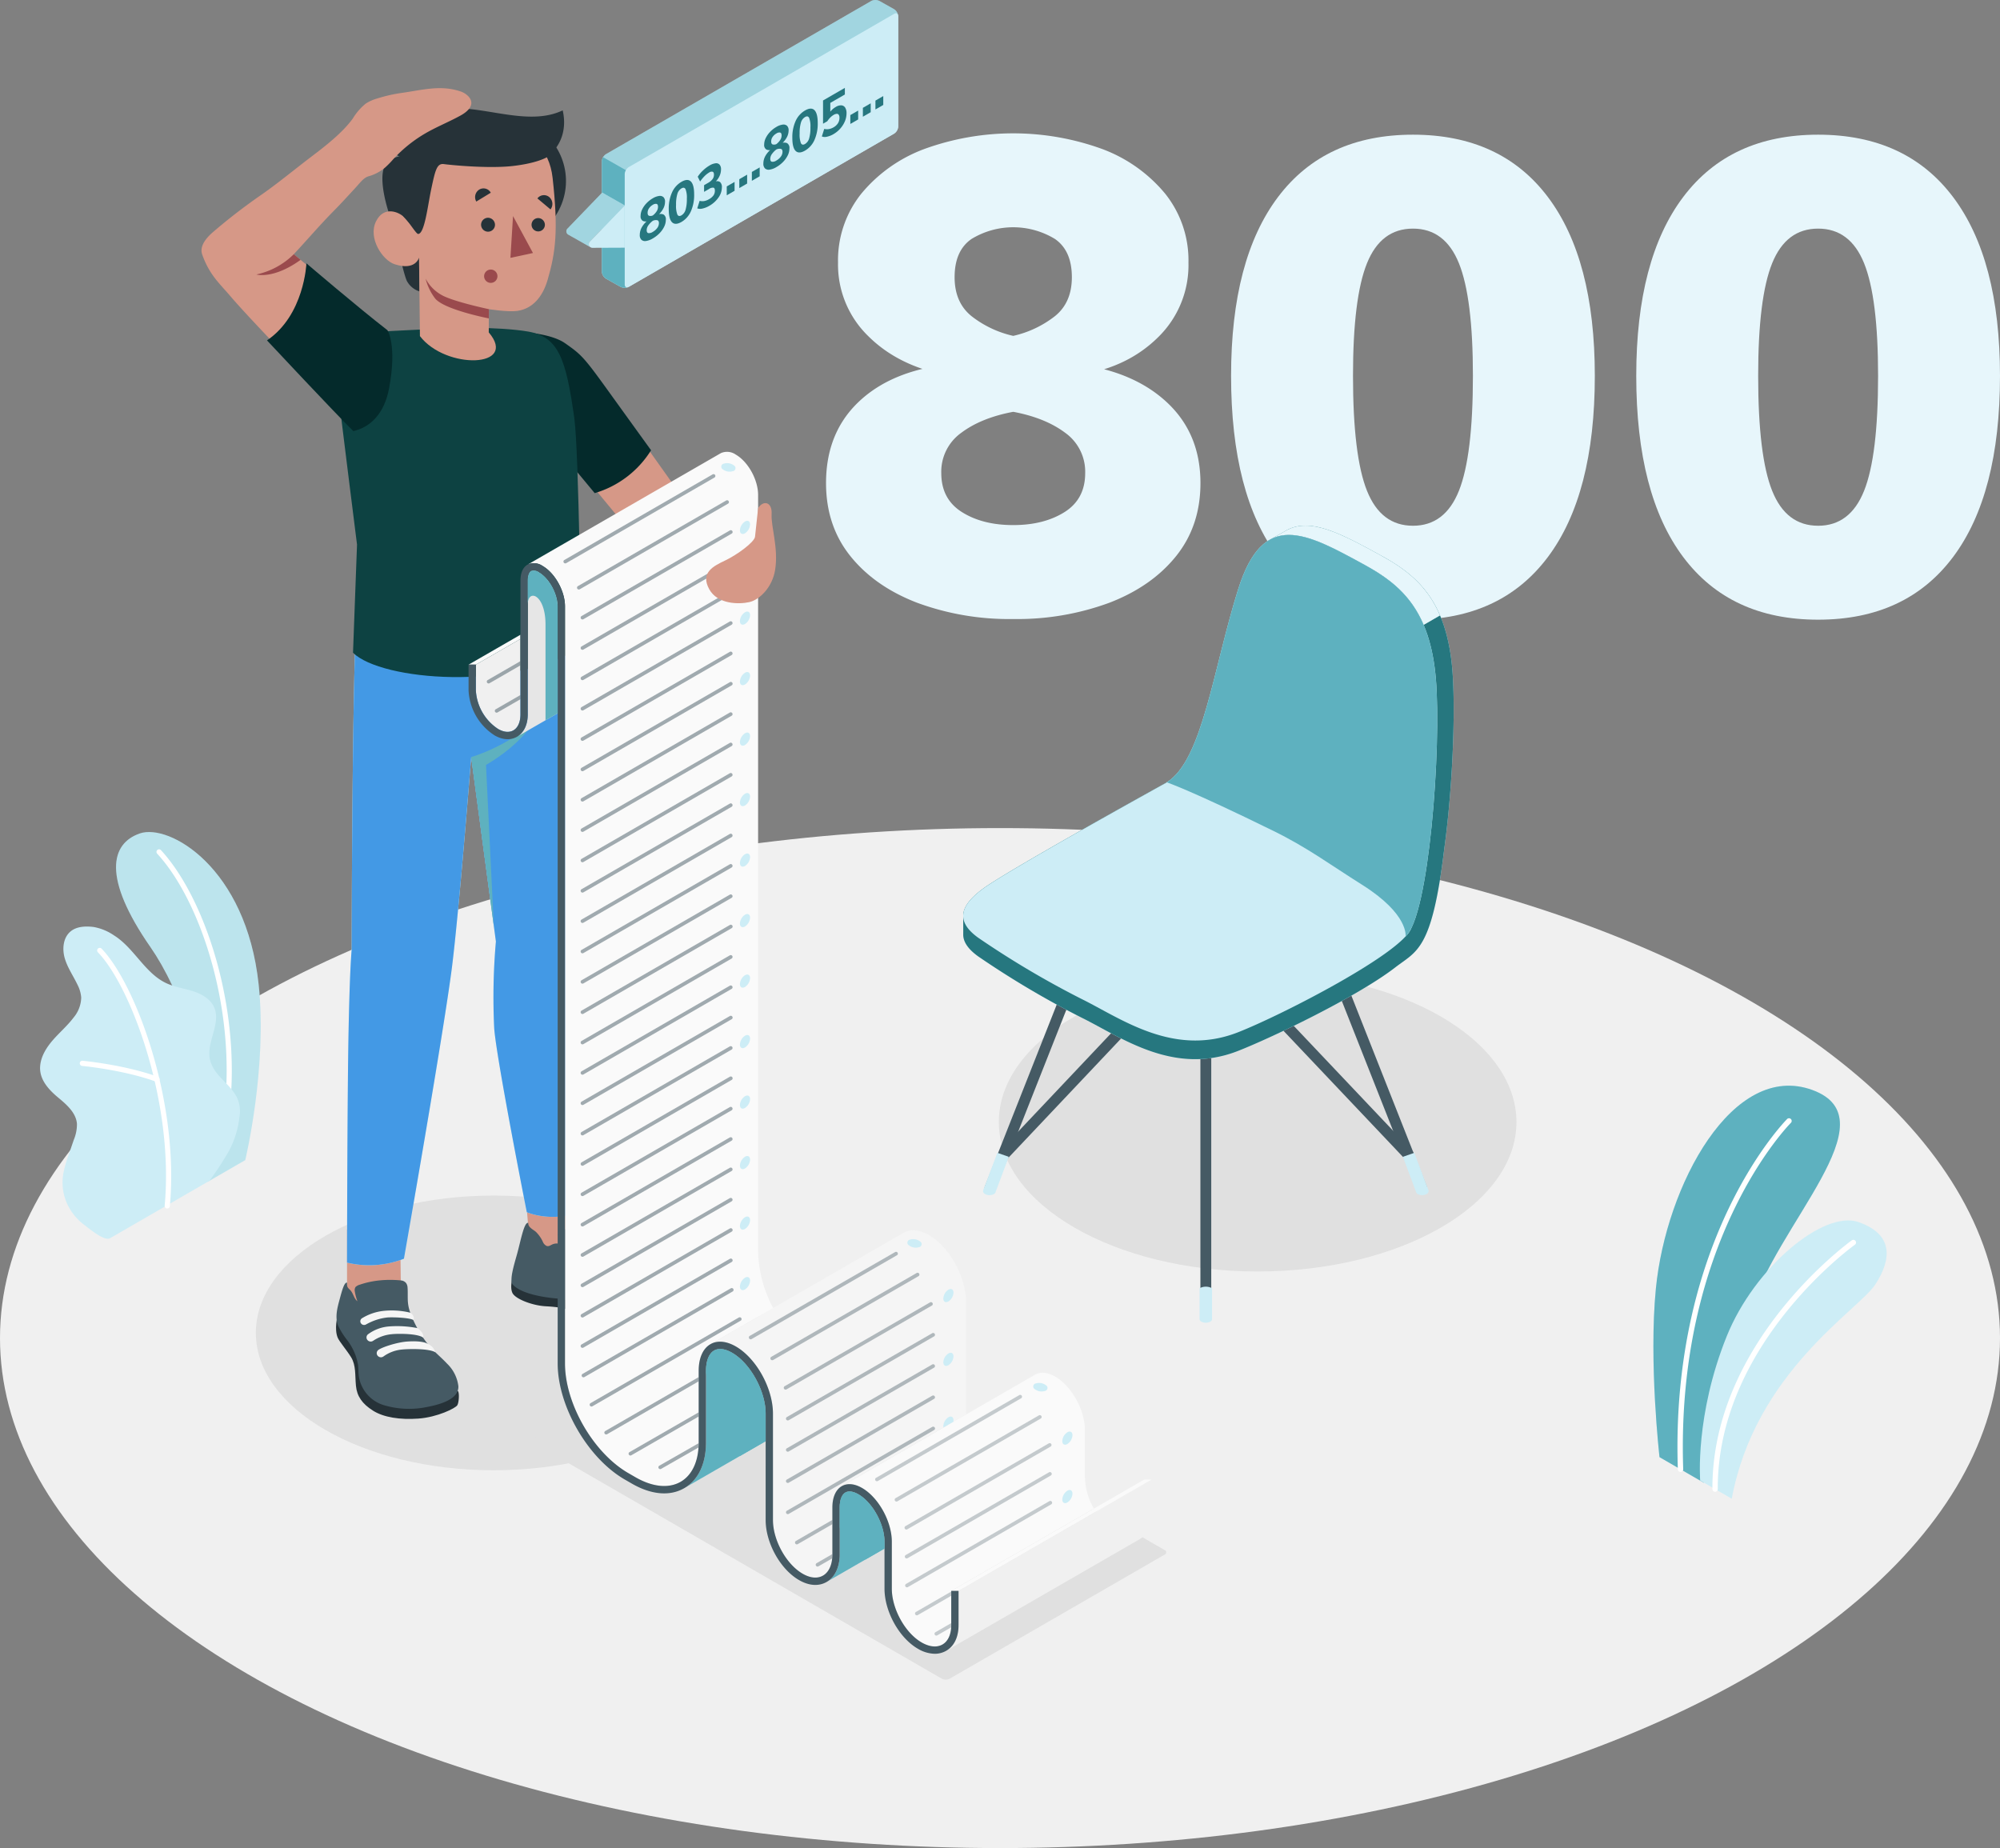 <svg xmlns="http://www.w3.org/2000/svg" width="579.67" height="535.635" viewBox="0 0 579.67 535.635">
  <rect x="0" y="0" width="579.67" height="535.635" fill="#808080" stroke="none"/>
  <g id="img-ayuda800" transform="translate(-223 -635.55)">
    <g id="Grupo_253" data-name="Grupo 253" transform="translate(462.411 674.199)">
      <g id="Grupo_1" data-name="Grupo 1" transform="translate(0 0)">
        <path id="Trazado_1" data-name="Trazado 1" d="M1024.658,456.073a77.031,77.031,0,0,1-27.9-4.731q-12.265-4.729-19.309-13.516T970.4,416.682q0-14.482,9.365-23.461t25.778-10.91l-.193,3.089q-14.1-2.7-22.784-11.392a28.888,28.888,0,0,1-8.689-21.24,30.886,30.886,0,0,1,6.758-19.985,43.178,43.178,0,0,1,18.248-12.938,75.5,75.5,0,0,1,51.555,0,43.219,43.219,0,0,1,18.247,12.938,30.9,30.9,0,0,1,6.758,19.985,29.192,29.192,0,0,1-8.786,21.626q-8.788,8.688-22.3,10.814l-.193-2.9q16.024,2.318,25.391,11.3t9.365,23.075q0,12.359-7.048,21.143t-19.309,13.516A77.046,77.046,0,0,1,1024.658,456.073Zm0-27.226q8.879,0,14.867-3.765t5.986-11.3a13.857,13.857,0,0,0-5.793-11.682q-5.792-4.344-15.061-6.082-9.268,1.738-15.061,6.082a13.857,13.857,0,0,0-5.793,11.682q0,7.531,5.986,11.3T1024.658,428.847Zm0-54.839a30.439,30.439,0,0,0,12.068-5.7q4.924-3.954,4.924-11.3,0-7.72-4.924-11.1a23.241,23.241,0,0,0-24.137,0q-4.922,3.381-4.923,11.1,0,7.341,4.923,11.3A30.419,30.419,0,0,0,1024.658,374.008Z" transform="translate(-970.398 -315.309)" fill="#e7f6fb"/>
        <path id="Trazado_2" data-name="Trazado 2" d="M1179.87,456.395q-25.488,0-39.1-18.15t-13.614-52.521q0-33.788,13.614-51.845t39.1-18.054q25.489,0,39.1,18.054t13.613,51.845q0,34.372-13.613,52.521T1179.87,456.395Zm0-27.225q9.27,0,13.324-10.137t4.055-33.309q0-22.591-4.055-32.633T1179.87,343.05q-9.267,0-13.323,10.041t-4.054,32.633q0,23.171,4.054,33.309T1179.87,429.169Z" transform="translate(-1009.758 -315.438)" fill="#e7f6fb"/>
        <path id="Trazado_170" data-name="Trazado 170" d="M1179.87,456.395q-25.488,0-39.1-18.15t-13.614-52.521q0-33.788,13.614-51.845t39.1-18.054q25.489,0,39.1,18.054t13.613,51.845q0,34.372-13.613,52.521T1179.87,456.395Zm0-27.225q9.27,0,13.324-10.137t4.055-33.309q0-22.591-4.055-32.633T1179.87,343.05q-9.267,0-13.323,10.041t-4.054,32.633q0,23.171,4.054,33.309T1179.87,429.169Z" transform="translate(-892.326 -315.438)" fill="#e7f6fb"/>
      </g>
    </g>
    <g id="Grupo_252" data-name="Grupo 252" transform="translate(223 635.55)">
      <g id="Floor" transform="translate(0 240.007)">
        <g id="Floor-2" data-name="Floor">
          <ellipse id="Elipse_1" data-name="Elipse 1" cx="289.835" cy="147.814" rx="289.835" ry="147.814" fill="#f0f0f0"/>
        </g>
      </g>
      <g id="Shadows" transform="translate(74.153 281.904)">
        <g id="Shadow" transform="translate(215.343 0)">
          <ellipse id="Elipse_2" data-name="Elipse 2" cx="75.013" cy="43.309" rx="75.013" ry="43.309" fill="#e0e0e0"/>
        </g>
        <g id="Shadow-2" data-name="Shadow" transform="translate(0 64.609)">
          <ellipse id="Elipse_3" data-name="Elipse 3" cx="68.952" cy="39.809" rx="68.952" ry="39.809" fill="#e0e0e0"/>
        </g>
        <g id="Shadow-3" data-name="Shadow" transform="translate(80.078 98.799)">
          <path id="Trazado_4" data-name="Trazado 4" d="M164.045,412.421,282.3,480.7a2.538,2.538,0,0,0,2.295,0l62.286-35.961a.7.7,0,0,0,0-1.325L228.627,375.135a2.537,2.537,0,0,0-2.295,0L164.045,411.1A.7.7,0,0,0,164.045,412.421Z" transform="translate(-163.57 -374.86)" fill="#e0e0e0"/>
        </g>
      </g>
      <g id="Plants" transform="translate(11.615 241.154)">
        <g id="Grupo_9" data-name="Grupo 9" transform="translate(467.593 73.519)">
          <g id="Grupo_6" data-name="Grupo 6">
            <path id="Trazado_5" data-name="Trazado 5" d="M429.053,341.965,416.2,334.542s-3.15-27.533-1.054-48.856c2.944-29.964,22.294-66.016,45.38-57.55s-10.586,38.981-18.08,64.4S429.053,341.965,429.053,341.965Z" transform="translate(-414.424 -226.882)" fill="#cdedf6"/>
          </g>
          <g id="Grupo_7" data-name="Grupo 7">
            <path id="Trazado_6" data-name="Trazado 6" d="M429.053,341.965,416.2,334.542s-3.15-27.533-1.054-48.856c2.944-29.964,22.294-66.016,45.38-57.55s-10.586,38.981-18.08,64.4S429.053,341.965,429.053,341.965Z" transform="translate(-414.424 -226.882)" fill="#5eb1bf"/>
          </g>
          <g id="Grupo_8" data-name="Grupo 8" transform="translate(6.978 9.424)">
            <path id="Trazado_7" data-name="Trazado 7" d="M420.484,336.4h.027a.779.779,0,0,0,.752-.8C419,269.016,452.146,235.528,452.481,235.2a.778.778,0,0,0-1.092-1.108c-.341.335-33.962,34.307-31.683,101.558A.779.779,0,0,0,420.484,336.4Z" transform="translate(-419.595 -233.865)" fill="#fff"/>
          </g>
        </g>
        <g id="Grupo_12" data-name="Grupo 12" transform="translate(481.059 112.563)">
          <g id="Grupo_10" data-name="Grupo 10">
            <path id="Trazado_8" data-name="Trazado 8" d="M433.649,336.48,424.5,331.2s-1.556-18.893,7.707-41.845c8.063-19.981,28.073-36.558,38.137-33.074s9.812,10.621,4.907,18.105S440.494,299.713,433.649,336.48Z" transform="translate(-424.402 -255.813)" fill="#cdedf6"/>
          </g>
          <g id="Grupo_11" data-name="Grupo 11" transform="translate(3.642 5.635)">
            <path id="Trazado_9" data-name="Trazado 9" d="M427.88,333.014h0a.779.779,0,0,0,.773-.783C428.476,290.136,468,261.687,468.4,261.4a.778.778,0,1,0-.9-1.27c-.4.287-40.586,29.209-40.4,72.106A.78.78,0,0,0,427.88,333.014Z" transform="translate(-427.101 -259.989)" fill="#fff"/>
          </g>
        </g>
        <g id="Grupo_19" data-name="Grupo 19" transform="translate(22.019)">
          <g id="Grupo_14" data-name="Grupo 14">
            <g id="Grupo_13" data-name="Grupo 13">
              <path id="Trazado_10" data-name="Trazado 10" d="M86.525,329.591l10.839-6.263s6.452-26.807,3.881-50.93c-3.615-33.914-25.939-46.675-34.428-43.749s-10.947,12.793,3.1,32.992C78.2,273.559,88.383,298.381,86.525,329.591Z" transform="translate(-59.915 -228.244)" fill="#cdedf6"/>
            </g>
          </g>
          <g id="Grupo_16" data-name="Grupo 16" opacity="0.15">
            <g id="Grupo_15" data-name="Grupo 15">
              <path id="Trazado_11" data-name="Trazado 11" d="M86.525,329.591l10.839-6.263s6.452-26.807,3.881-50.93c-3.615-33.914-25.939-46.675-34.428-43.749s-10.947,12.793,3.1,32.992C78.2,273.559,88.383,298.381,86.525,329.591Z" transform="translate(-59.915 -228.244)" fill="#5eb1bf"/>
            </g>
          </g>
          <g id="Grupo_18" data-name="Grupo 18" transform="translate(11.683 4.968)">
            <g id="Grupo_17" data-name="Grupo 17">
              <path id="Trazado_12" data-name="Trazado 12" d="M87.99,315.134a.645.645,0,0,1-.1-.012.751.751,0,0,1-.6-.878c5.942-31.281-4.985-66.431-18.517-81.057a.752.752,0,0,1,1.1-1.02c13.779,14.892,24.919,50.617,18.889,82.358A.751.751,0,0,1,87.99,315.134Z" transform="translate(-68.572 -231.925)" fill="#fff"/>
            </g>
          </g>
        </g>
        <g id="Grupo_26" data-name="Grupo 26" transform="translate(0 27.393)">
          <g id="Grupo_21" data-name="Grupo 21">
            <g id="Grupo_20" data-name="Grupo 20">
              <path id="Trazado_13" data-name="Trazado 13" d="M63.831,338.9c-1.713.872-6.266-3.027-7.536-3.974a15.91,15.91,0,0,1-4.977-6.329,14.91,14.91,0,0,1-.872-9.007,35.327,35.327,0,0,1,1.371-4.7l1.559-4.546a11.7,11.7,0,0,0,.911-4.62c-.244-3.175-2.934-5.528-5.383-7.563-2.71-2.251-5.5-5.182-5.294-8.98.161-2.931,1.815-5.576,3.748-7.785s4.19-4.132,5.955-6.478a9.343,9.343,0,0,0,2.209-5.807,9.752,9.752,0,0,0-1.1-3.753c-1.217-2.541-2.872-4.9-3.663-7.6s-.494-6,1.676-7.8c1.781-1.475,4.323-1.566,6.62-1.3a15.052,15.052,0,0,1,5.972,2.447c5.861,3.659,8.943,10.975,15.213,13.879,2.418,1.119,5.112,1.474,7.65,2.283s5.1,2.257,6.167,4.7c2.113,4.811-2.538,10.374-1.138,15.439,1.239,4.48,5.437,6.383,7.642,10.478a9.433,9.433,0,0,1,.833,5.827,27.669,27.669,0,0,1-2.924,9.628,86.988,86.988,0,0,1-5.791,8.9S64.093,338.762,63.831,338.9Z" transform="translate(-43.599 -248.542)" fill="#cdedf6"/>
            </g>
          </g>
          <g id="Grupo_23" data-name="Grupo 23" transform="translate(16.526 6.158)">
            <g id="Grupo_22" data-name="Grupo 22">
              <path id="Trazado_14" data-name="Trazado 14" d="M76.143,328.654h-.02a.756.756,0,0,1-.691-.818c2.745-29.753-9.644-63.377-19.377-73.455a.753.753,0,0,1,1.082-1.046c9.929,10.281,22.575,44.467,19.794,74.637A.754.754,0,0,1,76.143,328.654Z" transform="translate(-55.845 -253.105)" fill="#fff"/>
            </g>
          </g>
          <g id="Grupo_25" data-name="Grupo 25" transform="translate(11.506 38.895)">
            <g id="Grupo_24" data-name="Grupo 24">
              <path id="Trazado_15" data-name="Trazado 15" d="M74.488,283.49a.746.746,0,0,1-.22-.046c-9.429-3.444-21.342-4.568-21.46-4.579a.752.752,0,0,1-.68-.818.728.728,0,0,1,.818-.68c.121.011,12.223,1.152,21.838,4.665a.752.752,0,0,1-.3,1.457Z" transform="translate(-52.125 -277.363)" fill="#fff"/>
            </g>
          </g>
        </g>
      </g>
      <g id="Speech_Bubble" data-name="Speech Bubble" transform="translate(164.148 0)">
        <g id="Speach_Bubble" data-name="Speach Bubble">
          <g id="Grupo_31" data-name="Grupo 31" transform="translate(10.283)">
            <g id="Grupo_27" data-name="Grupo 27" transform="translate(0.001 0.002)">
              <path id="Trazado_16" data-name="Trazado 16" d="M273.463,21.436l-76.888,44.4a2.623,2.623,0,0,0-1.186,2.055V99.867a2.587,2.587,0,0,0,1.193,2.042l4.249,2.383a2.66,2.66,0,0,0,2.378-.012l76.888-44.4a2.619,2.619,0,0,0,1.186-2.054V25.85a2.587,2.587,0,0,0-1.192-2.042l-4.25-2.383A2.654,2.654,0,0,0,273.463,21.436Z" transform="translate(-195.389 -21.149)" fill="#cdedf6"/>
            </g>
            <g id="Grupo_28" data-name="Grupo 28" transform="translate(6.636 3.855)">
              <path id="Trazado_17" data-name="Trazado 17" d="M201.649,103.378V71.4a2.623,2.623,0,0,1,1.186-2.054l76.888-44.4c.655-.378,1.186-.072,1.186.685V57.6a2.619,2.619,0,0,1-1.186,2.054l-76.888,44.4C202.18,104.44,201.649,104.133,201.649,103.378Z" transform="translate(-201.649 -24.785)" fill="#cdedf6"/>
            </g>
            <g id="Grupo_29" data-name="Grupo 29" transform="translate(0 45.536)">
              <path id="Trazado_18" data-name="Trazado 18" d="M203.21,101.706a2.724,2.724,0,0,1-2.381.014l-4.247-2.387a2.579,2.579,0,0,1-1.194-2.038V65.319a2.447,2.447,0,0,1,.378-1.21l6.608,3.772a2.372,2.372,0,0,0-.35,1.167v31.97C202.024,101.712,202.512,102.11,203.21,101.706Z" transform="translate(-195.388 -64.109)" fill="#5eb1bf"/>
            </g>
            <g id="Grupo_30" data-name="Grupo 30" transform="translate(0.372)" opacity="0.4">
              <path id="Trazado_19" data-name="Trazado 19" d="M281.248,25.635c-.093-.6-.581-.811-1.172-.472L203.191,69.568a2.437,2.437,0,0,0-.838.887l-6.614-3.772a2.377,2.377,0,0,1,.817-.844l76.888-44.405a2.653,2.653,0,0,1,2.378-.011L280.07,23.8A2.622,2.622,0,0,1,281.248,25.635Z" transform="translate(-195.739 -21.147)" fill="#5eb1bf"/>
            </g>
          </g>
          <g id="Grupo_35" data-name="Grupo 35" transform="translate(0 55.822)">
            <g id="Grupo_32" data-name="Grupo 32">
              <path id="Trazado_20" data-name="Trazado 20" d="M192.72,89.666c-.745-.443-6.322-3.584-6.5-3.687a1.106,1.106,0,0,1-.236-1.693l10.093-10.472,6.531,3.712L192.518,88A1.12,1.12,0,0,0,192.72,89.666Z" transform="translate(-185.686 -73.814)" fill="#cdedf6"/>
            </g>
            <g id="Grupo_33" data-name="Grupo 33" opacity="0.4">
              <path id="Trazado_21" data-name="Trazado 21" d="M192.72,89.666c-.745-.443-6.322-3.584-6.5-3.687a1.106,1.106,0,0,1-.236-1.693l10.093-10.472,6.531,3.712L192.518,88A1.12,1.12,0,0,0,192.72,89.666Z" transform="translate(-185.686 -73.814)" fill="#5eb1bf"/>
            </g>
            <g id="Grupo_34" data-name="Grupo 34" transform="translate(6.51 3.715)">
              <path id="Trazado_22" data-name="Trazado 22" d="M202.237,77.319,192.148,87.792a1.064,1.064,0,0,0,.678,1.819l9.411-.04Z" transform="translate(-191.829 -77.319)" fill="#cdedf6"/>
            </g>
          </g>
          <g id="Grupo_36" data-name="Grupo 36" transform="translate(21.283 25.471)">
            <path id="Trazado_23" data-name="Trazado 23" d="M209.542,87.045a5.26,5.26,0,0,1-1.958.739,1.615,1.615,0,0,1-1.334-.338A1.874,1.874,0,0,1,205.766,86a4.536,4.536,0,0,1,.677-2.34,6.674,6.674,0,0,1,1.841-1.988l-.028.271a1.879,1.879,0,0,1-1.64,0,1.508,1.508,0,0,1-.616-1.41,4.341,4.341,0,0,1,.463-1.913,7.045,7.045,0,0,1,1.266-1.792,8.11,8.11,0,0,1,1.812-1.422,4.754,4.754,0,0,1,1.812-.671,1.549,1.549,0,0,1,1.266.332,1.777,1.777,0,0,1,.463,1.378,4.276,4.276,0,0,1-.615,2.143,6.173,6.173,0,0,1-1.612,1.842l-.041-.215a2.115,2.115,0,0,1,1.834-.108,1.6,1.6,0,0,1,.671,1.538,4.565,4.565,0,0,1-.483,2,7.358,7.358,0,0,1-1.337,1.881A8.813,8.813,0,0,1,209.542,87.045Zm0-1.9a4.113,4.113,0,0,0,1.28-1.122,2.351,2.351,0,0,0,.491-1.417c0-.479-.165-.763-.5-.847a2.121,2.121,0,0,0-1.273.176,5.991,5.991,0,0,0-1.273,1.294,2.438,2.438,0,0,0-.5,1.421q0,.75.491.85A1.944,1.944,0,0,0,209.542,85.145Zm0-4.761a4.79,4.79,0,0,0,1.079-1.15,2.409,2.409,0,0,0,.429-1.35c0-.49-.14-.774-.422-.85a1.486,1.486,0,0,0-1.086.268,3.339,3.339,0,0,0-1.085.986,2.283,2.283,0,0,0-.422,1.338q0,.7.428.855A1.58,1.58,0,0,0,209.542,80.384Z" transform="translate(-205.766 -43.409)" fill="#26777f"/>
            <path id="Trazado_24" data-name="Trazado 24" d="M217.369,82.53q-1.785,1.03-2.732.084t-.948-3.806a11.371,11.371,0,0,1,.948-4.845,6.671,6.671,0,0,1,2.732-3.062q1.785-1.032,2.731-.092t.949,3.75a11.577,11.577,0,0,1-.949,4.893A6.66,6.66,0,0,1,217.369,82.53Zm0-1.916A2.75,2.75,0,0,0,218.559,79a10.856,10.856,0,0,0,.373-3.219,6.715,6.715,0,0,0-.373-2.74q-.374-.711-1.19-.239a2.74,2.74,0,0,0-1.19,1.613,10.608,10.608,0,0,0-.373,3.17,6.868,6.868,0,0,0,.373,2.789Q216.552,81.085,217.369,80.614Z" transform="translate(-205.291 -43.67)" fill="#26777f"/>
            <path id="Trazado_25" data-name="Trazado 25" d="M224.968,78.131a6.758,6.758,0,0,1-1.95.783,2.614,2.614,0,0,1-1.537-.048l.692-2.189a2.959,2.959,0,0,0,1.329.064,4.205,4.205,0,0,0,1.369-.519,3.976,3.976,0,0,0,1.307-1.105,2.37,2.37,0,0,0,.409-1.387c0-.5-.137-.789-.409-.866a1.972,1.972,0,0,0-1.307.4l-1.411.814V72.147l1.162-.671a4.048,4.048,0,0,0,1.287-1.078,2.156,2.156,0,0,0,.414-1.293q0-.7-.373-.856a1.256,1.256,0,0,0-1.038.232,6.508,6.508,0,0,0-1.307,1.036,11.078,11.078,0,0,0-1.294,1.569l-.692-1.39a9.615,9.615,0,0,1,1.529-1.817,10.253,10.253,0,0,1,1.9-1.443,4.328,4.328,0,0,1,1.758-.639,1.324,1.324,0,0,1,1.154.4,2.03,2.03,0,0,1,.408,1.385,4.584,4.584,0,0,1-.449,1.953,5.358,5.358,0,0,1-1.28,1.714v-.128a1.455,1.455,0,0,1,1.467.128,1.949,1.949,0,0,1,.512,1.541,5.127,5.127,0,0,1-.982,2.932A8.073,8.073,0,0,1,224.968,78.131Z" transform="translate(-204.824 -43.944)" fill="#26777f"/>
            <path id="Trazado_26" data-name="Trazado 26" d="M229.548,72.2l2.268-1.31v2.572l-2.268,1.31Z" transform="translate(-204.341 -43.638)" fill="#26777f"/>
            <path id="Trazado_27" data-name="Trazado 27" d="M232.981,70.22l2.268-1.31v2.572l-2.268,1.31Z" transform="translate(-204.135 -43.757)" fill="#26777f"/>
            <path id="Trazado_28" data-name="Trazado 28" d="M236.414,68.238l2.268-1.31V69.5l-2.268,1.31Z" transform="translate(-203.93 -43.876)" fill="#26777f"/>
            <path id="Trazado_29" data-name="Trazado 29" d="M243.336,67.534a5.271,5.271,0,0,1-1.958.74,1.618,1.618,0,0,1-1.334-.339,1.873,1.873,0,0,1-.484-1.446,4.533,4.533,0,0,1,.677-2.34,6.651,6.651,0,0,1,1.841-1.989l-.029.271a1.88,1.88,0,0,1-1.64,0,1.509,1.509,0,0,1-.616-1.41,4.342,4.342,0,0,1,.464-1.913,7.036,7.036,0,0,1,1.266-1.792,8.084,8.084,0,0,1,1.812-1.422,4.755,4.755,0,0,1,1.813-.671,1.552,1.552,0,0,1,1.265.332,1.779,1.779,0,0,1,.463,1.378,4.283,4.283,0,0,1-.615,2.144,6.2,6.2,0,0,1-1.612,1.841l-.041-.215a2.113,2.113,0,0,1,1.833-.108,1.6,1.6,0,0,1,.672,1.538,4.56,4.56,0,0,1-.484,2,7.307,7.307,0,0,1-1.336,1.881A8.779,8.779,0,0,1,243.336,67.534Zm0-1.9a4.126,4.126,0,0,0,1.281-1.122,2.356,2.356,0,0,0,.491-1.417q0-.719-.5-.847a2.13,2.13,0,0,0-1.273.176,5.969,5.969,0,0,0-1.273,1.294,2.438,2.438,0,0,0-.5,1.421c0,.5.162.783.491.85A1.938,1.938,0,0,0,243.336,65.634Zm0-4.761a4.811,4.811,0,0,0,1.079-1.15,2.4,2.4,0,0,0,.429-1.35c0-.49-.141-.774-.422-.85a1.487,1.487,0,0,0-1.086.268,3.328,3.328,0,0,0-1.085.986,2.279,2.279,0,0,0-.423,1.338q0,.7.428.855A1.582,1.582,0,0,0,243.336,60.873Z" transform="translate(-203.741 -44.578)" fill="#26777f"/>
            <path id="Trazado_30" data-name="Trazado 30" d="M251.162,63.02q-1.784,1.029-2.732.084t-.948-3.807a11.38,11.38,0,0,1,.948-4.844,6.685,6.685,0,0,1,2.732-3.063q1.786-1.032,2.733-.092t.949,3.75a11.572,11.572,0,0,1-.949,4.893A6.668,6.668,0,0,1,251.162,63.02Zm0-1.917a2.743,2.743,0,0,0,1.19-1.614,10.822,10.822,0,0,0,.373-3.219,6.7,6.7,0,0,0-.373-2.74q-.374-.711-1.19-.238a2.739,2.739,0,0,0-1.189,1.613,10.612,10.612,0,0,0-.374,3.171,6.858,6.858,0,0,0,.374,2.788Q250.346,61.574,251.162,61.1Z" transform="translate(-203.267 -44.839)" fill="#26777f"/>
            <path id="Trazado_31" data-name="Trazado 31" d="M258.9,58.6a6.219,6.219,0,0,1-1.861.732,2.394,2.394,0,0,1-1.487-.076l.691-2.189a3.183,3.183,0,0,0,1.328.056,4.028,4.028,0,0,0,1.356-.5,3.572,3.572,0,0,0,1.294-1.2,2.917,2.917,0,0,0,.436-1.569,1.53,1.53,0,0,0-.2-.866.65.65,0,0,0-.581-.288,1.948,1.948,0,0,0-.907.307,4.939,4.939,0,0,0-.961.755,6.258,6.258,0,0,0-.878,1.091l-1.232.711V48.83l6.323-3.651V47.1L258,49.533v3.259l-.65.247a6.853,6.853,0,0,1,.976-1.338,5.433,5.433,0,0,1,1.253-.987,2.854,2.854,0,0,1,1.625-.476,1.423,1.423,0,0,1,1.1.643,2.959,2.959,0,0,1,.4,1.685,5.94,5.94,0,0,1-.47,2.285,7.582,7.582,0,0,1-1.323,2.1A7.909,7.909,0,0,1,258.9,58.6Z" transform="translate(-202.783 -45.179)" fill="#26777f"/>
            <path id="Trazado_32" data-name="Trazado 32" d="M263.341,52.692l2.268-1.31v2.572l-2.268,1.309Z" transform="translate(-202.316 -44.807)" fill="#26777f"/>
            <path id="Trazado_33" data-name="Trazado 33" d="M266.773,50.71l2.269-1.31v2.572l-2.269,1.31Z" transform="translate(-202.111 -44.926)" fill="#26777f"/>
            <path id="Trazado_34" data-name="Trazado 34" d="M270.206,48.728l2.269-1.31V49.99l-2.269,1.31Z" transform="translate(-201.905 -45.045)" fill="#26777f"/>
          </g>
        </g>
      </g>
      <g id="Chair" transform="translate(279.169 152.355)">
        <g id="Grupo_51" data-name="Grupo 51" transform="translate(5.759 111.996)">
          <g id="Grupo_38" data-name="Grupo 38" transform="translate(62.99 14.17)">
            <g id="Grupo_37" data-name="Grupo 37">
              <path id="Trazado_35" data-name="Trazado 35" d="M331.473,379.069a1.572,1.572,0,0,0,1.573-1.573V276.383a1.573,1.573,0,1,0-3.146,0V377.5A1.572,1.572,0,0,0,331.473,379.069Z" transform="translate(-329.9 -274.81)" fill="#455a64"/>
            </g>
          </g>
          <g id="Grupo_40" data-name="Grupo 40" transform="translate(0.431)">
            <g id="Grupo_39" data-name="Grupo 39">
              <path id="Trazado_36" data-name="Trazado 36" d="M272.45,343.066a1.573,1.573,0,0,0,1.463-1l31.006-78.477a1.573,1.573,0,0,0-2.925-1.155l-31.006,78.478a1.575,1.575,0,0,0,1.463,2.151Z" transform="translate(-270.877 -261.441)" fill="#455a64"/>
            </g>
          </g>
          <g id="Grupo_42" data-name="Grupo 42" transform="translate(4.156 6.793)">
            <g id="Grupo_41" data-name="Grupo 41">
              <path id="Trazado_37" data-name="Trazado 37" d="M275.964,333.255a1.565,1.565,0,0,0,1.143-.493L334.8,271.711,392.389,332.5a1.572,1.572,0,0,0,2.282-2.163l-58.731-62a1.573,1.573,0,0,0-1.142-.492h0a1.568,1.568,0,0,0-1.141.493L274.821,330.6a1.572,1.572,0,0,0,1.143,2.652Z" transform="translate(-274.391 -267.85)" fill="#455a64"/>
            </g>
          </g>
          <g id="Grupo_44" data-name="Grupo 44" transform="translate(94.543)">
            <g id="Grupo_43" data-name="Grupo 43">
              <path id="Trazado_38" data-name="Trazado 38" d="M392.247,343.066a1.576,1.576,0,0,0,1.462-2.151L362.7,262.437a1.572,1.572,0,0,0-2.924,1.155l31.006,78.477A1.571,1.571,0,0,0,392.247,343.066Z" transform="translate(-359.669 -261.441)" fill="#455a64"/>
            </g>
          </g>
          <g id="Grupo_46" data-name="Grupo 46" transform="translate(0 69.774)">
            <g id="Grupo_45" data-name="Grupo 45">
              <path id="Trazado_39" data-name="Trazado 39" d="M274.612,327.271l-4.1,10.818a1.076,1.076,0,0,0-.037.277,1.017,1.017,0,0,0,0,.2,1.285,1.285,0,0,0,.618.682,2.747,2.747,0,0,0,2.5,0,1.089,1.089,0,0,0,.486-.51.021.021,0,0,1,.006-.018l.031-.147,3.8-10.142Z" transform="translate(-270.47 -327.271)" fill="#cdedf6"/>
            </g>
          </g>
          <g id="Grupo_48" data-name="Grupo 48" transform="translate(121.684 69.774)">
            <g id="Grupo_47" data-name="Grupo 47">
              <path id="Trazado_40" data-name="Trazado 40" d="M388.576,327.271l4.1,10.818a1.081,1.081,0,0,1,.036.277,1.032,1.032,0,0,1,0,.2,1.278,1.278,0,0,1-.617.682,2.747,2.747,0,0,1-2.5,0,1.083,1.083,0,0,1-.486-.51.021.021,0,0,0-.006-.018l-.031-.147-3.8-10.142Z" transform="translate(-385.276 -327.271)" fill="#cdedf6"/>
            </g>
          </g>
          <g id="Grupo_50" data-name="Grupo 50" transform="translate(62.75 108.572)">
            <g id="Grupo_49" data-name="Grupo 49">
              <path id="Trazado_41" data-name="Trazado 41" d="M329.673,364.331v8.948a.9.9,0,0,0,.531.74,2.831,2.831,0,0,0,2.564,0,.9.9,0,0,0,.531-.74v-8.948A3.84,3.84,0,0,0,329.673,364.331Z" transform="translate(-329.673 -363.876)" fill="#cdedf6"/>
            </g>
          </g>
        </g>
        <g id="Grupo_62" data-name="Grupo 62" transform="translate(0 0)">
          <g id="Grupo_52" data-name="Grupo 52" transform="translate(0.005)">
            <path id="Trazado_42" data-name="Trazado 42" d="M265.042,268.859c.005-2.814,2.471-5.816,7.688-9.2,9.64-6.254,37.7-21.918,51.188-29.391a.141.141,0,0,1,.112-.11c10.38-6.3,13.535-33.184,20.719-55.979,2.448-7.769,5.447-12.167,9-14.231.844-.49,3.953-2.2,4.649-2.62,7.047-4.224,16.3.85,27.823,7.158,10.615,5.81,18.908,13.247,20.576,32.982,1.015,12.015.049,34.978-2.391,52.38l.006-.015c-3.534,29.073-7.871,29.123-14.168,33.988-10.837,8.371-35.245,20.143-45.53,24.187-18.658,7.34-33.9-3.977-45.268-9.589a264.4,264.4,0,0,1-30.114-17.839c-2.845-2.067-4.316-4.154-4.286-6.355C265.059,273.349,265.04,269.771,265.042,268.859Z" transform="translate(-265.042 -155.776)" fill="#cdedf6"/>
          </g>
          <g id="Grupo_53" data-name="Grupo 53" transform="translate(0.005)">
            <path id="Trazado_43" data-name="Trazado 43" d="M265.042,268.859c.005-2.814,2.471-5.816,7.688-9.2,9.64-6.254,37.7-21.918,51.188-29.391a.141.141,0,0,1,.112-.11c10.38-6.3,13.535-33.184,20.719-55.979,2.448-7.769,5.447-12.167,9-14.231.844-.49,3.953-2.2,4.649-2.62,7.047-4.224,16.3.85,27.823,7.158,10.615,5.81,18.908,13.247,20.576,32.982,1.015,12.015.049,34.978-2.391,52.38l.006-.015c-3.534,29.073-7.871,29.123-14.168,33.988-10.837,8.371-35.245,20.143-45.53,24.187-18.658,7.34-33.9-3.977-45.268-9.589a264.4,264.4,0,0,1-30.114-17.839c-2.845-2.067-4.316-4.154-4.286-6.355C265.059,273.349,265.04,269.771,265.042,268.859Z" transform="translate(-265.042 -155.776)" fill="#26777f"/>
          </g>
          <g id="Grupo_55" data-name="Grupo 55" transform="translate(0 70.399)">
            <g id="Grupo_54" data-name="Grupo 54">
              <path id="Trazado_44" data-name="Trazado 44" d="M299.448,289.03a264.49,264.49,0,0,1-30.114-17.84c-6.465-4.694-5.871-9.5,3.4-15.51,12.874-8.351,58.6-33.485,58.6-33.485s66.344,39.153,63.491,46.383-37.163,24.953-50.1,30.041C326.059,305.959,310.812,294.642,299.448,289.03Z" transform="translate(-265.037 -222.195)" fill="#cdedf6"/>
            </g>
          </g>
          <g id="Grupo_56" data-name="Grupo 56" transform="translate(89.127 0.001)">
            <path id="Trazado_45" data-name="Trazado 45" d="M349.126,159.709c6.984-3.665,16.059,1.319,27.285,7.468,7.19,3.943,13.319,8.614,17.041,17.354l4.74-2.74c-3.722-8.705-9.838-13.376-17.007-17.307-11.527-6.313-20.775-11.377-27.828-7.157C352.745,157.686,350.294,159.05,349.126,159.709Z" transform="translate(-349.126 -155.777)" fill="#cdedf6"/>
          </g>
          <g id="Grupo_57" data-name="Grupo 57" transform="translate(89.127 0.001)" opacity="0.5">
            <path id="Trazado_46" data-name="Trazado 46" d="M349.126,159.709c6.984-3.665,16.059,1.319,27.285,7.468,7.19,3.943,13.319,8.614,17.041,17.354l4.74-2.74c-3.722-8.705-9.838-13.376-17.007-17.307-11.527-6.313-20.775-11.377-27.828-7.157C352.745,157.686,350.294,159.05,349.126,159.709Z" transform="translate(-349.126 -155.777)" fill="#fff"/>
          </g>
          <g id="Grupo_59" data-name="Grupo 59" transform="translate(58.993 2.686)">
            <g id="Grupo_58" data-name="Grupo 58">
              <path id="Trazado_47" data-name="Trazado 47" d="M378.118,167.03c-17.247-9.44-29.411-16.147-36.7,7-7.184,22.8-10.339,49.679-20.719,55.98,0,0,6.772,2.227,30.9,14.076,9.91,4.866,16.419,9.769,25.7,15.607,13.651,8.589,12.613,14.97,12.613,14.97,6.781-5.622,10.454-54.912,8.786-74.647S388.734,172.84,378.118,167.03Z" transform="translate(-320.695 -158.309)" fill="#cdedf6"/>
            </g>
          </g>
          <g id="Grupo_61" data-name="Grupo 61" transform="translate(58.993 2.686)">
            <g id="Grupo_60" data-name="Grupo 60">
              <path id="Trazado_48" data-name="Trazado 48" d="M378.118,167.03c-17.247-9.44-29.411-16.147-36.7,7-7.184,22.8-10.339,49.679-20.719,55.98,0,0,6.772,2.227,30.9,14.076,9.91,4.866,16.419,9.769,25.7,15.607,13.651,8.589,12.613,14.97,12.613,14.97,6.781-5.622,10.454-54.912,8.786-74.647S388.734,172.84,378.118,167.03Z" transform="translate(-320.695 -158.309)" fill="#5eb1bf"/>
            </g>
          </g>
        </g>
      </g>
      <g id="Character" transform="translate(58.408 25.55)">
        <g id="Boy">
          <g id="Grupo_65" data-name="Grupo 65" transform="translate(89.956 70.544)">
            <g id="Grupo_63" data-name="Grupo 63" transform="translate(0 0.199)">
              <path id="Trazado_49" data-name="Trazado 49" d="M158.033,106.529c9.442.443,15.536,2.106,20.479,7.928,4.826,5.684,29.8,41.167,29.8,41.167s-4.37,12.249-13.932,11.208l-18.77-22.707Z" transform="translate(-158.033 -106.529)" fill="#d69887"/>
            </g>
            <g id="Grupo_64" data-name="Grupo 64" transform="translate(0.747)">
              <path id="Trazado_50" data-name="Trazado 50" d="M158.738,106.341s10.055.161,14.643,3.373,5.372,3.889,12.12,13.255,12.828,17.776,12.828,17.776a28.822,28.822,0,0,1-16.338,12.429l-19.879-23.963Z" transform="translate(-158.738 -106.341)" fill="#042a2b"/>
            </g>
          </g>
          <g id="Botom" transform="translate(38.987 145.132)">
            <g id="Grupo_84" data-name="Grupo 84">
              <g id="Grupo_83" data-name="Grupo 83">
                <g id="Grupo_66" data-name="Grupo 66" transform="translate(3.188 183.269)">
                  <path id="Trazado_51" data-name="Trazado 51" d="M112.953,373.625h15.67l-.315-24-15.355,2.4Z" transform="translate(-112.953 -349.621)" fill="#d69887"/>
                </g>
                <g id="Grupo_67" data-name="Grupo 67" transform="translate(54.083 165.171)">
                  <path id="Trazado_52" data-name="Trazado 52" d="M163.124,358.556l14.858.511-.585-25.556-16.426-.965Z" transform="translate(-160.971 -332.546)" fill="#d69887"/>
                </g>
                <g id="Grupo_73" data-name="Grupo 73" transform="translate(0 200.267)">
                  <g id="Grupo_68" data-name="Grupo 68" transform="translate(0 10.535)">
                    <path id="Trazado_53" data-name="Trazado 53" d="M145.271,397.294c.454.425.317,3.334-.182,4.118-.535.84-5.728,3.461-11.285,3.858-5.309.381-10.051-.336-13.168-2.315s-4.627-4.163-4.92-7.187.043-5.943-1.4-8.272c-1.331-2.15-3.452-4.573-3.914-5.737-1.006-2.536-.036-6.161-.036-6.161Z" transform="translate(-109.945 -375.598)" fill="#263238"/>
                  </g>
                  <g id="Grupo_69" data-name="Grupo 69" transform="translate(0.137)">
                    <path id="Trazado_54" data-name="Trazado 54" d="M130.731,371.483a11.717,11.717,0,0,0,.612,3.367A30.86,30.86,0,0,0,134.6,381.5a27.108,27.108,0,0,0,2.214,3.124c1.606,1.912,3.6,3.481,5.3,5.313a10.858,10.858,0,0,1,3.278,6.518c.227,4.164-6.413,5.579-9.893,6.2a25.529,25.529,0,0,1-11.309-.568,10.382,10.382,0,0,1-7.617-8.3c-.193-1.156-.122-2.339-.259-3.5A16.36,16.36,0,0,0,113.073,383a21.994,21.994,0,0,1-2.486-3.965c-1.085-2.579-.215-5.479.479-8.047.6-2.217,1.278-4.727,2.059-4.518.008,1.15-.005,1.269.82,2.049,1.044.986,1.089,2.469,2.191,3.34a15.3,15.3,0,0,1-.774-2.961,1.7,1.7,0,0,1,.235-1.179,3.1,3.1,0,0,1,1.278-.683,25.54,25.54,0,0,1,5.058-1.151,30.676,30.676,0,0,1,7.055-.036,2.143,2.143,0,0,1,1.241.718,2.485,2.485,0,0,1,.442,1.423C130.748,368.659,130.7,370.377,130.731,371.483Z" transform="translate(-110.074 -365.658)" fill="#455a64"/>
                  </g>
                  <g id="Grupo_70" data-name="Grupo 70" transform="translate(8.827 13.415)">
                    <path id="Trazado_55" data-name="Trazado 55" d="M134.665,381.62c-1.551-1.162-7.145-1.178-9.045-.974a11.519,11.519,0,0,0-5.4,1.9,1.231,1.231,0,0,1-1.59-.125h0a1.16,1.16,0,0,1,.117-1.77,11.715,11.715,0,0,1,6.078-2.251,30.667,30.667,0,0,1,8.168.472S135.124,380.239,134.665,381.62Z" transform="translate(-118.274 -378.315)" fill="#f5f5f5"/>
                  </g>
                  <g id="Grupo_71" data-name="Grupo 71" transform="translate(11.795 17.806)">
                    <path id="Trazado_56" data-name="Trazado 56" d="M138.063,385.638c-1.95-1.152-7.892-.987-9.793-.782a10.812,10.812,0,0,0-5.252,2,1.233,1.233,0,0,1-1.59-.125h0a1.159,1.159,0,0,1,.118-1.77c1.158-.853,5.508-2.232,8.328-2.43,4.675-.33,5.894.625,5.894.625A3.869,3.869,0,0,1,138.063,385.638Z" transform="translate(-121.074 -382.458)" fill="#f5f5f5"/>
                  </g>
                  <g id="Grupo_72" data-name="Grupo 72" transform="translate(7.036 8.889)">
                    <path id="Trazado_57" data-name="Trazado 57" d="M123.063,374.174a22.782,22.782,0,0,1,8,.494c.825.461,1.366,1.763.836,2.092-1.041-.578-5.035-.817-7.33-.715a15.444,15.444,0,0,0-5.056,1.389c-.4.177-.873.426-1.288.656a1.11,1.11,0,0,1-1.539-.479h0a1.037,1.037,0,0,1,.4-1.336A15.015,15.015,0,0,1,123.063,374.174Z" transform="translate(-116.583 -374.045)" fill="#f5f5f5"/>
                  </g>
                </g>
                <g id="Grupo_79" data-name="Grupo 79" transform="translate(50.775 183.742)">
                  <g id="Grupo_74" data-name="Grupo 74" transform="translate(0 15.483)">
                    <path id="Trazado_58" data-name="Trazado 58" d="M207.337,373.925a5.04,5.04,0,0,1-.208,3.706c-.518,1.084-6.183,4.279-13.824,3.764a31.812,31.812,0,0,1-15.8-5.523c-2.914-1.929-5.947-2.289-9.731-2.505s-8.753-2.1-9.583-3.873.125-4.818.125-4.818Z" transform="translate(-157.85 -364.675)" fill="#263238"/>
                  </g>
                  <g id="Grupo_75" data-name="Grupo 75" transform="translate(0.078)">
                    <path id="Trazado_59" data-name="Trazado 59" d="M176.495,350.95q.3-.063.605-.124a2.389,2.389,0,0,1,1.008-.055,1.961,1.961,0,0,1,.943.637A18.811,18.811,0,0,1,181,354.472c1.6,2.614,4.965,4.777,8.637,6.751,2.5,1.343,4.942,2.384,7.519,3.542,2.63,1.183,6.119,1.906,8.176,3.292,3,2.021,3.386,7.1-.03,9.1-2.948,1.73-10.7,3.6-18.836,1.3-4.43-1.256-9.348-5.99-15.164-6.444-3.7-.289-10.691-1.328-13.072-4.137-.88-1.245.295-5.194,1.259-8.6,1.054-3.72,2.055-9.526,3.288-9.2a1.694,1.694,0,0,0,.644,1.39c.456.47,1.069.771,1.567,1.2a9.785,9.785,0,0,1,2.046,2.943,2.2,2.2,0,0,0,1.05,1.138c.623.233,1.09-.159,1.636-.41a3.176,3.176,0,0,1,2.209-.158,13.866,13.866,0,0,0-.389-2.184,1.276,1.276,0,0,1-.055-.7,1.128,1.128,0,0,1,.474-.532A11.846,11.846,0,0,1,176.495,350.95Z" transform="translate(-157.923 -350.067)" fill="#455a64"/>
                  </g>
                  <g id="Grupo_76" data-name="Grupo 76" transform="translate(18.597 7.268)">
                    <path id="Trazado_60" data-name="Trazado 60" d="M185.139,358.8a3.43,3.43,0,0,0-2.73-1.828c-1.683-.313-4.655.927-6.5,2.449a1.381,1.381,0,0,0,.2,2.28h0a1.379,1.379,0,0,0,1.576-.175A10.548,10.548,0,0,1,185.139,358.8Z" transform="translate(-175.395 -356.924)" fill="#f5f5f5"/>
                  </g>
                  <g id="Grupo_77" data-name="Grupo 77" transform="translate(22.723 10.398)">
                    <path id="Trazado_61" data-name="Trazado 61" d="M190.121,361.544a3.95,3.95,0,0,0-3.236-1.666s-4.394.126-7.114,2.662a1.349,1.349,0,0,0,.185,2.2h0a1.318,1.318,0,0,0,1.518-.176A10.578,10.578,0,0,1,190.121,361.544Z" transform="translate(-179.289 -359.878)" fill="#f5f5f5"/>
                  </g>
                  <g id="Grupo_78" data-name="Grupo 78" transform="translate(28.657 13.192)">
                    <path id="Trazado_62" data-name="Trazado 62" d="M195.543,364.019a4.422,4.422,0,0,0-3.36-1.505,11.823,11.823,0,0,0-6.814,2.688,1.349,1.349,0,0,0,.185,2.2h0a1.316,1.316,0,0,0,1.518-.176A10.1,10.1,0,0,1,195.543,364.019Z" transform="translate(-184.887 -362.514)" fill="#f5f5f5"/>
                  </g>
                </g>
                <g id="Grupo_80" data-name="Grupo 80" transform="translate(3.188)">
                  <path id="Trazado_63" data-name="Trazado 63" d="M115.329,192.34c-.96,29.169-1.028,88.84-1.028,88.84-.308,3.629-.621,10.08-.892,23.151-.394,18.955-.456,67.651-.456,67.651a27.644,27.644,0,0,0,16.493-1.131S141,305.072,143.371,286.31c2.065-16.374,5.569-60.856,5.569-60.856l7.159,53.455a184.691,184.691,0,0,0-.49,25.155c.617,8.677,9.444,53.3,9.444,53.3s6.579,3.051,15.61,0c0,0,.134-70.5.286-78.46.175-9.078-.819-102.191-.819-102.191Z" transform="translate(-112.953 -176.712)" fill="#cdedf6"/>
                </g>
                <g id="Grupo_81" data-name="Grupo 81" transform="translate(3.188)">
                  <path id="Trazado_64" data-name="Trazado 64" d="M115.329,192.34c-.96,29.169-1.028,88.84-1.028,88.84-.308,3.629-.621,10.08-.892,23.151-.394,18.955-.456,67.651-.456,67.651a27.644,27.644,0,0,0,16.493-1.131S141,305.072,143.371,286.31c2.065-16.374,5.569-60.856,5.569-60.856l7.159,53.455a184.691,184.691,0,0,0-.49,25.155c.617,8.677,9.444,53.3,9.444,53.3s6.579,3.051,15.61,0c0,0,.134-70.5.286-78.46.175-9.078-.819-102.191-.819-102.191Z" transform="translate(-112.953 -176.712)" fill="#4399e5"/>
                </g>
                <g id="Grupo_82" data-name="Grupo 82" transform="translate(39.175 38.197)">
                  <path id="Trazado_65" data-name="Trazado 65" d="M146.906,223.294s10.555-2.973,18.39-10.544c0,0-3.549,6.644-14.1,12.827l2.258,46.6Z" transform="translate(-146.906 -212.75)" fill="#5eb1bf"/>
                </g>
              </g>
            </g>
          </g>
          <g id="Chest" transform="translate(39.071 3.229)">
            <g id="Grupo_85" data-name="Grupo 85" transform="translate(0 66.204)">
              <path id="Trazado_66" data-name="Trazado 66" d="M141.411,105.366c-5.911.573-14.184.641-20.051,1.236-4.066,1.671-11.888,8.491-11.305,13.359,2.175,18.172,5.969,48.189,5.969,48.189l-1.163,31.341c8.131,8.113,46.518,11.273,66.119-1.71,0,0-.634-56.719-1.98-66.283-2.419-17.192-4.537-23.574-13.408-25.095S141.411,105.366,141.411,105.366Z" transform="translate(-110.024 -105.293)" fill="#0d4242"/>
            </g>
            <g id="Grupo_101" data-name="Grupo 101" transform="translate(10.811 0)">
              <g id="Grupo_93" data-name="Grupo 93">
                <g id="Grupo_86" data-name="Grupo 86" transform="translate(13.744)">
                  <ellipse id="Elipse_4" data-name="Elipse 4" cx="18.32" cy="18.32" rx="18.32" ry="18.32" transform="translate(0 34.186) rotate(-68.915)" fill="#263238"/>
                </g>
                <g id="Grupo_87" data-name="Grupo 87" transform="translate(5.647 36.432)">
                  <path id="Trazado_67" data-name="Trazado 67" d="M125.551,77.2s2.847,13.972,4.017,16.274a6.314,6.314,0,0,0,3.625,2.975l-.122-9.813Z" transform="translate(-125.551 -77.203)" fill="#263238"/>
                </g>
                <g id="Grupo_88" data-name="Grupo 88" transform="translate(2.543 16.428)">
                  <path id="Trazado_68" data-name="Trazado 68" d="M129.627,58.386a6.873,6.873,0,0,0-5.707,1.951c-2.465,2.477-1.169,10.31,1.806,18l5.587.691Z" transform="translate(-122.623 -58.33)" fill="#263238"/>
                </g>
                <g id="Grupo_89" data-name="Grupo 89" transform="translate(0 8.097)">
                  <path id="Trazado_69" data-name="Trazado 69" d="M133.134,79.515c-1.128.66-2.708-1.508-4.079-2.967s-5.867-3.475-8.159,1.25c-2.337,4.815,1.889,11.241,5.433,12.387,6.107,1.977,7.061-1.944,7.061-1.944l.253,22.77h0c7.529,9.83,28.666,9.19,19.951-1.085l.042-6.723s5.541.89,8.251.5c4.51-.657,7.375-4.186,8.784-9.049,2.263-7.812,3.151-14.127,1.424-29.543-1.893-16.9-21.524-17.245-32.184-10.665S133.134,79.515,133.134,79.515Z" transform="translate(-120.223 -50.47)" fill="#d69887"/>
                </g>
                <g id="Grupo_90" data-name="Grupo 90" transform="translate(8.132 2.63)">
                  <path id="Trazado_70" data-name="Trazado 70" d="M132.657,81.711c-.564.005-2.676-3.572-4.062-4.853-1.918-1.776.715-17.691.715-17.691a7.73,7.73,0,0,1,1.408-8.591c2.675-2.894,6.4-6.421,18.411-4.895,8.561,1.087,17.865,3.843,25.433.207,1.088,4.7.13,9.922-4.587,13.586,0,0-2.743,1.734-9.925,2.545s-18.346-.329-19.872-.551c-2.077-.3-2.54,1.71-3.709,7.209C135.442,73.5,134.552,81.69,132.657,81.711Z" transform="translate(-127.896 -45.313)" fill="#263238"/>
                </g>
                <g id="Grupo_91" data-name="Grupo 91" transform="translate(2.8 11.913)">
                  <path id="Trazado_71" data-name="Trazado 71" d="M129.612,59.881l-6.747-3.7a3.737,3.737,0,0,1,5.147-1.652A4.044,4.044,0,0,1,129.612,59.881Z" transform="translate(-122.865 -54.071)" fill="#263238"/>
                </g>
                <g id="Grupo_92" data-name="Grupo 92" transform="translate(15.062 51.967)">
                  <path id="Trazado_72" data-name="Trazado 72" d="M152.785,100.723S142.749,98.61,139.25,96.71a11.575,11.575,0,0,1-4.816-4.85,15.829,15.829,0,0,0,2.71,5.695c2.542,3.308,15.617,5.843,15.617,5.843Z" transform="translate(-134.434 -91.86)" fill="#9a4a4d"/>
                </g>
              </g>
              <g id="Grupo_100" data-name="Grupo 100" transform="translate(29.411 25.821)">
                <g id="Grupo_94" data-name="Grupo 94" transform="translate(1.735 8.518)">
                  <path id="Trazado_73" data-name="Trazado 73" d="M153.637,77.345a2.016,2.016,0,1,1-2-2.117A2.048,2.048,0,0,1,153.637,77.345Z" transform="translate(-149.608 -75.228)" fill="#263238"/>
                </g>
                <g id="Grupo_95" data-name="Grupo 95">
                  <path id="Trazado_74" data-name="Trazado 74" d="M152.517,68.448l-4.2,2.563a2.583,2.583,0,0,1,.856-3.471A2.4,2.4,0,0,1,152.517,68.448Z" transform="translate(-147.971 -67.192)" fill="#263238"/>
                </g>
                <g id="Grupo_96" data-name="Grupo 96" transform="translate(18.054 1.961)">
                  <path id="Trazado_75" data-name="Trazado 75" d="M168.808,73.174l-3.8-3.186a2.381,2.381,0,0,1,3.435-.384A2.607,2.607,0,0,1,168.808,73.174Z" transform="translate(-165.005 -69.042)" fill="#263238"/>
                </g>
                <g id="Grupo_97" data-name="Grupo 97" transform="translate(16.363 8.605)">
                  <path id="Trazado_76" data-name="Trazado 76" d="M167.272,77.339a1.933,1.933,0,1,1-1.914-2.029A1.963,1.963,0,0,1,167.272,77.339Z" transform="translate(-163.41 -75.31)" fill="#263238"/>
                </g>
                <g id="Grupo_98" data-name="Grupo 98" transform="translate(10.238 8.023)">
                  <path id="Trazado_77" data-name="Trazado 77" d="M158.384,74.761l-.753,12.111,6.534-1.406Z" transform="translate(-157.631 -74.761)" fill="#9a4a4d"/>
                </g>
                <g id="Grupo_99" data-name="Grupo 99" transform="translate(2.614 23.525)">
                  <path id="Trazado_78" data-name="Trazado 78" d="M154.3,91.318a1.932,1.932,0,1,1-1.932-1.931A1.932,1.932,0,0,1,154.3,91.318Z" transform="translate(-150.438 -89.387)" fill="#9a4a4d"/>
                </g>
              </g>
            </g>
          </g>
          <g id="Grupo_105" data-name="Grupo 105">
            <g id="Grupo_102" data-name="Grupo 102">
              <path id="Trazado_79" data-name="Trazado 79" d="M99.906,87.915c4.5-4.844,7.611-8.534,11.689-12.663,2.315-2.345,3.815-4.033,6.06-6.454,1.544-1.665,2.5-3.107,4.058-3.507a12.676,12.676,0,0,0,4.719-2.55,27.526,27.526,0,0,0,2.363-2.431,39.825,39.825,0,0,1,8.813-7.168c3.427-2.052,7.144-3.5,10.64-5.428,2.086-1.151,4.408-3.186,2.27-5.544a5.7,5.7,0,0,0-2.5-1.507c-5.663-1.847-10.937-.33-16.788.493a43.742,43.742,0,0,0-7.09,1.607,12.432,12.432,0,0,0-3.357,1.479,16.616,16.616,0,0,0-3.746,4.305c-3,4.175-8.067,8.087-12.113,11.153-4.746,3.6-9.39,7.468-14.247,10.869a167.359,167.359,0,0,0-14.3,11.026c-3.748,3.283-3.364,5.454-2.991,6.49,2.138,5.924,4.989,8.269,8.28,12.149,6.866,8.1,36.694,38.568,36.694,38.568L123,130.246a21.693,21.693,0,0,0-4.834-26.708C111.923,98.106,105.173,92.229,99.906,87.915Z" transform="translate(-73.162 -39.784)" fill="#d69887"/>
            </g>
            <g id="Grupo_103" data-name="Grupo 103" transform="translate(18.976 50.776)">
              <path id="Trazado_80" data-name="Trazado 80" d="M125.964,107.062c-8.538-6.613-23.471-19.372-23.471-19.372s-.586,15-11.428,22.331c0,0,19.829,21.213,25.028,26.294,4.841-1.1,8.976-4.956,10.369-12.446C128.816,111.21,125.964,107.062,125.964,107.062Z" transform="translate(-91.065 -87.69)" fill="#042a2b"/>
            </g>
            <g id="Grupo_104" data-name="Grupo 104" transform="translate(15.904 48.13)">
              <path id="Trazado_81" data-name="Trazado 81" d="M99.007,85.194a21.939,21.939,0,0,1-10.84,5.875s4.911,1.464,12.814-4.243Z" transform="translate(-88.167 -85.194)" fill="#9a4a4d"/>
            </g>
          </g>
        </g>
        <g id="Lista" transform="translate(77.394 105.392)">
          <g id="Paper">
            <g id="Grupo_106" data-name="Grupo 106" transform="translate(62.705 260.047)">
              <path id="Trazado_82" data-name="Trazado 82" d="M219.046,385.674c-2.067-1.2-3.922-1.431-5.247-.668-1.484.858-2.342,3-2.342,5.861v20.722c0,6.147-2.173,10.822-6.116,13.2l23.4-13.493V403.3C228.744,396.782,224.3,388.705,219.046,385.674Z" transform="translate(-205.341 -384.566)" fill="#f0f0f0"/>
            </g>
            <g id="Grupo_107" data-name="Grupo 107" transform="translate(103.787 301.339)">
              <path id="Trazado_83" data-name="Trazado 83" d="M253.312,424.348c-1.505-.869-2.84-1.06-3.763-.53-1.06.6-1.664,2.183-1.664,4.324v13.6c0,3.7-1.378,6.614-3.784,8l16.768-9.666v-1.993C260.869,433.007,257.414,426.711,253.312,424.348Z" transform="translate(-244.101 -423.523)" fill="#f0f0f0"/>
            </g>
            <g id="Grupo_108" data-name="Grupo 108" transform="translate(62.705 260.047)">
              <path id="Trazado_84" data-name="Trazado 84" d="M219.046,385.674c-2.067-1.2-3.922-1.431-5.247-.668-1.484.858-2.342,3-2.342,5.861v20.722c0,6.147-2.173,10.822-6.116,13.2l23.4-13.493V403.3C228.744,396.782,224.3,388.705,219.046,385.674Z" transform="translate(-205.341 -384.566)" fill="#5eb1bf"/>
            </g>
            <g id="Grupo_109" data-name="Grupo 109" transform="translate(103.787 301.339)">
              <path id="Trazado_85" data-name="Trazado 85" d="M253.312,424.348c-1.505-.869-2.84-1.06-3.763-.53-1.06.6-1.664,2.183-1.664,4.324v13.6c0,3.7-1.378,6.614-3.784,8l16.768-9.666v-1.993C260.869,433.007,257.414,426.711,253.312,424.348Z" transform="translate(-244.101 -423.523)" fill="#5eb1bf"/>
            </g>
            <g id="Grupo_110" data-name="Grupo 110" transform="translate(138.573 297.87)">
              <path id="Trazado_86" data-name="Trazado 86" d="M334.22,421.47l-14.086,8.13-1.834,1.06-37.934,21.876v9.942c0,3.371-1.219,5.978-3.445,7.335l55.836-32.2c2.311-1.335,3.582-3.975,3.582-7.419v-9.942Z" transform="translate(-276.921 -420.251)" fill="#f0f0f0"/>
            </g>
            <g id="Grupo_111" data-name="Grupo 111" transform="translate(139.898 297.87)">
              <path id="Trazado_87" data-name="Trazado 87" d="M334.145,420.251l-14.627,8.437-1.834,1.06-39.513,22.788h2.12l37.934-21.877,1.834-1.06,14.086-8.129,2.12-1.219Z" transform="translate(-278.171 -420.251)" fill="#fafafa"/>
            </g>
            <g id="Grupo_112" data-name="Grupo 112" transform="translate(2.12 54.249)">
              <path id="Trazado_88" data-name="Trazado 88" d="M161.1,190.4v21.877c0,4.388-2.894,6.275-6.465,4.218a14.284,14.284,0,0,1-6.455-11.182v-7.462Z" transform="translate(-148.181 -190.401)" fill="#f0f0f0"/>
            </g>
            <g id="Grupo_113" data-name="Grupo 113" transform="translate(14.203 34.4)">
              <path id="Trazado_89" data-name="Trazado 89" d="M165.813,172.222a2.494,2.494,0,0,0-2.3-.4c-.6.35-.975,1.42-.975,2.788V213.4c0,2.883-1.081,5.194-2.957,6.37l11.627-6.709V182.069C171.208,178.422,168.739,173.907,165.813,172.222Z" transform="translate(-159.581 -171.674)" fill="#e6e6e6"/>
            </g>
            <g id="Grupo_114" data-name="Grupo 114" transform="translate(0 53.03)">
              <path id="Trazado_90" data-name="Trazado 90" d="M161.221,189.251v1.219l-12.92,7.451h-2.12Z" transform="translate(-146.181 -189.251)" fill="#fafafa"/>
            </g>
            <g id="Grupo_115" data-name="Grupo 115" transform="translate(108.408 266.933)">
              <path id="Trazado_91" data-name="Trazado 91" d="M318.7,421.343v-13.6c0-5.851-3.858-12.825-8.617-15.57-2.215-1.283-4.24-1.42-5.766-.593l-.329.191L284.35,403.1l-1.982,1.134L248.461,423.8c1.516-.753,3.487-.594,5.649.657,4.759,2.745,8.617,9.719,8.617,15.57v13.6c0,5.861,3.858,12.825,8.606,15.581s8.617.52,8.617-4.982v-9.942L319.465,431.5l1.834-1.06A19.228,19.228,0,0,1,318.7,421.343Z" transform="translate(-248.461 -391.062)" fill="#fafafa"/>
            </g>
            <g id="Grupo_116" data-name="Grupo 116" transform="translate(70.389 225.645)">
              <path id="Trazado_92" data-name="Trazado 92" d="M286.4,403.793V372.96c0-7.324-4.812-16.037-10.758-19.471-2.766-1.59-5.289-1.759-7.2-.753l-.488.286-37.468,21.6-1.8,1.049-16.1,9.285c1.9-.943,4.367-.742,7.08.816,5.946,3.434,10.758,12.147,10.758,19.471v30.833c0,5.861,3.858,12.825,8.617,15.57s8.607.233,8.607-5.628v-13.6c0-3.105,1.092-5.278,2.819-6.211l.138-.074,33.907-19.566,1.982-1.134A14.343,14.343,0,0,1,286.4,403.793Z" transform="translate(-212.591 -352.108)" fill="#f5f5f5"/>
            </g>
            <g id="Grupo_117" data-name="Grupo 117" transform="translate(17.245)">
              <path id="Trazado_93" data-name="Trazado 93" d="M229.13,371.152V151.728c0-4.388-2.894-9.624-6.455-11.68a4.412,4.412,0,0,0-4.324-.445l-.254.148-55.646,32.094a4.46,4.46,0,0,1,4.25.488c3.561,2.056,6.455,7.292,6.455,11.68V403.437c0,11.712,8.225,25.947,18.358,31.8l2.035,1.176c10.143,5.851,18.358,1.314,18.358-10.122V405.567c0-3.731,1.251-6.381,3.275-7.621l.413-.233,16.1-9.285,1.8-1.049A36.387,36.387,0,0,1,229.13,371.152Z" transform="translate(-162.451 -139.219)" fill="#fafafa"/>
            </g>
            <g id="Grupo_118" data-name="Grupo 118" transform="translate(0 32.282)">
              <path id="Trazado_94" data-name="Trazado 94" d="M288.2,467.549v9.942c0,3.371-1.219,5.978-3.445,7.335l-.254.148a6.593,6.593,0,0,1-3.19.8,9.929,9.929,0,0,1-4.907-1.463c-5.416-3.137-9.666-10.779-9.666-17.414v-13.6c0-5.077-3.455-11.373-7.557-13.737-1.505-.869-2.841-1.06-3.763-.53-1.06.6-1.664,2.184-1.664,4.325v13.6c0,3.7-1.378,6.614-3.784,8-2.279,1.314-5.13,1.124-8-.541-5.427-3.127-9.677-10.769-9.677-17.4V416.175c0-6.518-4.441-14.595-9.7-17.626-2.067-1.2-3.922-1.431-5.247-.668-1.484.859-2.342,3-2.342,5.861v20.722c0,6.147-2.173,10.822-6.116,13.2l-.329.191-.021.011c-4.134,2.3-9.486,1.791-15.072-1.441l-2.035-1.177c-10.705-6.179-19.418-21.272-19.418-33.631V182.188c0-3.646-2.47-8.161-5.395-9.847a2.494,2.494,0,0,0-2.3-.4c-.6.35-.975,1.42-.975,2.788v38.793c0,2.883-1.081,5.194-2.957,6.37l-.318.18c-1.855.986-4.112.806-6.37-.5a16.414,16.414,0,0,1-7.515-13.026v-7.451h2.12v7.462a14.284,14.284,0,0,0,6.455,11.182c3.572,2.056,6.466.17,6.466-4.218V174.727c0-2.258.763-3.847,1.993-4.589l.212-.117a4.46,4.46,0,0,1,4.25.488c3.561,2.056,6.455,7.292,6.455,11.68V401.612c0,11.712,8.225,25.947,18.358,31.8l2.035,1.177c10.143,5.851,18.358,1.314,18.358-10.122V403.742c0-3.731,1.251-6.381,3.275-7.621l.413-.233c1.9-.943,4.367-.742,7.08.816,5.946,3.434,10.758,12.147,10.758,19.471v30.833c0,5.861,3.858,12.825,8.617,15.57s8.607.233,8.607-5.628v-13.6c0-3.106,1.092-5.278,2.819-6.211l.138-.074c1.516-.753,3.487-.594,5.649.657,4.759,2.745,8.617,9.719,8.617,15.57v13.6c0,5.861,3.858,12.825,8.607,15.581s8.617.519,8.617-4.982v-9.942Z" transform="translate(-146.181 -169.676)" fill="#455a64"/>
            </g>
            <g id="Grupo_119" data-name="Grupo 119" transform="translate(68.82 260.047)">
              <path id="Trazado_95" data-name="Trazado 95" d="M228.4,411.292V403.3c0-6.518-4.441-14.6-9.7-17.626-2.067-1.2-3.922-1.431-5.247-.668-1.484.858-2.342,3-2.342,5.861v1.666c0-5.68,9.831-5.488,9.831,10.385v12.672Z" transform="translate(-211.111 -384.566)" fill="#5eb1bf"/>
            </g>
            <g id="Grupo_120" data-name="Grupo 120" transform="translate(107.571 301.339)">
              <path id="Trazado_96" data-name="Trazado 96" d="M260.655,440.077v-1.993c0-5.077-3.455-11.373-7.557-13.736-1.505-.869-2.841-1.06-3.763-.53-1.06.6-1.664,2.183-1.664,4.324v6.8c0-6.8,7.388-3.089,7.388,1.968V443.3Z" transform="translate(-247.671 -423.523)" fill="#5eb1bf"/>
            </g>
            <g id="Grupo_121" data-name="Grupo 121" transform="translate(17.16 34.4)">
              <path id="Trazado_97" data-name="Trazado 97" d="M171.041,213.061V182.069c0-3.646-2.47-8.161-5.4-9.847a2.494,2.494,0,0,0-2.3-.4c-.6.35-.975,1.42-.975,2.788v6.966c0-4.724,5.149-3.033,5.149,5.745v27.775Z" transform="translate(-162.371 -171.674)" fill="#5eb1bf"/>
            </g>
          </g>
          <g id="Text" transform="translate(5.29 3.287)">
            <g id="Grupo_125" data-name="Grupo 125" transform="translate(158.373 266.588)">
              <g id="Grupo_122" data-name="Grupo 122" transform="translate(8.428 14.102)">
                <path id="Trazado_98" data-name="Trazado 98" d="M310.017,407.344a3.258,3.258,0,0,0-1.473,2.554c0,.94.659,1.321,1.473.851a3.257,3.257,0,0,0,1.474-2.553C311.493,407.255,310.832,406.875,310.017,407.344Z" transform="translate(-308.544 -407.143)" fill="#cdedf6"/>
              </g>
              <g id="Grupo_123" data-name="Grupo 123" transform="translate(8.428 31.036)">
                <path id="Trazado_99" data-name="Trazado 99" d="M310.017,423.321a3.258,3.258,0,0,0-1.473,2.554c0,.94.659,1.321,1.473.851a3.257,3.257,0,0,0,1.474-2.553C311.493,423.232,310.832,422.852,310.017,423.321Z" transform="translate(-308.544 -423.12)" fill="#cdedf6"/>
              </g>
              <g id="Grupo_124" data-name="Grupo 124">
                <path id="Trazado_100" data-name="Trazado 100" d="M301.056,395.659a3.256,3.256,0,0,0,2.9.515.9.9,0,0,0,.3-1.676,3.26,3.26,0,0,0-2.9-.515A.9.9,0,0,0,301.056,395.659Z" transform="translate(-300.592 -393.838)" fill="#cdedf6"/>
              </g>
            </g>
            <g id="Grupo_140" data-name="Grupo 140" transform="translate(112.547 270.044)" opacity="0.3">
              <g id="Grupo_127" data-name="Grupo 127">
                <g id="Grupo_126" data-name="Grupo 126">
                  <path id="Trazado_101" data-name="Trazado 101" d="M257.887,422.142a.53.53,0,0,1-.265-.988l41.541-23.983a.53.53,0,0,1,.53.917l-41.541,23.983A.523.523,0,0,1,257.887,422.142Z" transform="translate(-257.357 -397.099)" fill="#455a64"/>
                </g>
              </g>
              <g id="Grupo_129" data-name="Grupo 129" transform="translate(5.667 5.884)">
                <g id="Grupo_128" data-name="Grupo 128">
                  <path id="Trazado_102" data-name="Trazado 102" d="M263.234,427.694a.53.53,0,0,1-.265-.989l41.539-23.984a.53.53,0,1,1,.53.918L263.5,427.623A.524.524,0,0,1,263.234,427.694Z" transform="translate(-262.704 -402.65)" fill="#455a64"/>
                </g>
              </g>
              <g id="Grupo_131" data-name="Grupo 131" transform="translate(8.529 13.998)">
                <g id="Grupo_130" data-name="Grupo 130">
                  <path id="Trazado_103" data-name="Trazado 103" d="M265.934,435.349a.53.53,0,0,1-.265-.988l41.541-23.983a.529.529,0,0,1,.53.917L266.2,435.278A.524.524,0,0,1,265.934,435.349Z" transform="translate(-265.404 -410.305)" fill="#455a64"/>
                </g>
              </g>
              <g id="Grupo_133" data-name="Grupo 133" transform="translate(8.61 22.372)">
                <g id="Grupo_132" data-name="Grupo 132">
                  <path id="Trazado_104" data-name="Trazado 104" d="M266.01,443.25a.53.53,0,0,1-.265-.989l41.541-23.983a.53.53,0,0,1,.53.917l-41.541,23.983A.525.525,0,0,1,266.01,443.25Z" transform="translate(-265.48 -418.206)" fill="#455a64"/>
                </g>
              </g>
              <g id="Grupo_135" data-name="Grupo 135" transform="translate(8.706 30.744)">
                <g id="Grupo_134" data-name="Grupo 134">
                  <path id="Trazado_105" data-name="Trazado 105" d="M266.1,451.149a.53.53,0,0,1-.265-.989l41.54-23.984a.53.53,0,0,1,.53.918l-41.54,23.984A.523.523,0,0,1,266.1,451.149Z" transform="translate(-265.571 -426.105)" fill="#455a64"/>
                </g>
              </g>
              <g id="Grupo_137" data-name="Grupo 137" transform="translate(11.569 57.015)">
                <g id="Grupo_136" data-name="Grupo 136">
                  <path id="Trazado_106" data-name="Trazado 106" d="M278.764,450.891v1.219l-9.7,5.6a.5.5,0,0,1-.265.074.529.529,0,0,1-.265-.986Z" transform="translate(-268.272 -450.891)" fill="#455a64"/>
                </g>
              </g>
              <g id="Grupo_139" data-name="Grupo 139" transform="translate(17.218 66.162)">
                <g id="Grupo_138" data-name="Grupo 138">
                  <path id="Trazado_107" data-name="Trazado 107" d="M278.445,459.521v.6c0,.212-.011.424-.021.625l-4.028,2.321a.48.48,0,0,1-.265.074.529.529,0,0,1-.265-.986Z" transform="translate(-273.602 -459.521)" fill="#455a64"/>
                </g>
              </g>
            </g>
            <g id="Grupo_145" data-name="Grupo 145" transform="translate(121.897 224.909)">
              <g id="Grupo_141" data-name="Grupo 141" transform="translate(10.42 14.458)">
                <path id="Trazado_108" data-name="Trazado 108" d="M277.483,368.357a3.261,3.261,0,0,0-1.474,2.554c0,.94.66,1.321,1.474.851a3.26,3.26,0,0,0,1.474-2.553C278.958,368.268,278.3,367.888,277.483,368.357Z" transform="translate(-276.009 -368.156)" fill="#cdedf6"/>
              </g>
              <g id="Grupo_142" data-name="Grupo 142" transform="translate(10.42 32.944)">
                <path id="Trazado_109" data-name="Trazado 109" d="M277.483,385.8a3.26,3.26,0,0,0-1.474,2.553c0,.94.66,1.322,1.474.851a3.258,3.258,0,0,0,1.474-2.553C278.958,385.709,278.3,385.328,277.483,385.8Z" transform="translate(-276.009 -385.597)" fill="#cdedf6"/>
              </g>
              <g id="Grupo_143" data-name="Grupo 143" transform="translate(10.422 51.429)">
                <path id="Trazado_110" data-name="Trazado 110" d="M278.958,404.091a1.846,1.846,0,0,1-.064.477l-2.83,1.632a1.543,1.543,0,0,1-.053-.4,3.244,3.244,0,0,1,1.473-2.554C278.3,402.766,278.958,403.147,278.958,404.091Z" transform="translate(-276.011 -403.037)" fill="#cdedf6"/>
              </g>
              <g id="Grupo_144" data-name="Grupo 144">
                <path id="Trazado_111" data-name="Trazado 111" d="M266.642,356.336a3.26,3.26,0,0,0,2.9.515.9.9,0,0,0,.3-1.677,3.259,3.259,0,0,0-2.9-.514A.9.9,0,0,0,266.642,356.336Z" transform="translate(-266.178 -354.515)" fill="#cdedf6"/>
              </g>
            </g>
            <g id="Grupo_164" data-name="Grupo 164" transform="translate(75.952 228.595)" opacity="0.4">
              <g id="Grupo_147" data-name="Grupo 147">
                <g id="Grupo_146" data-name="Grupo 146">
                  <path id="Trazado_112" data-name="Trazado 112" d="M223.361,383.346a.53.53,0,0,1-.265-.99l42.131-24.293a.53.53,0,1,1,.53.919l-42.131,24.293A.536.536,0,0,1,223.361,383.346Z" transform="translate(-222.831 -357.993)" fill="#455a64"/>
                </g>
              </g>
              <g id="Grupo_149" data-name="Grupo 149" transform="translate(6.243 6.064)">
                <g id="Grupo_148" data-name="Grupo 148">
                  <path id="Trazado_113" data-name="Trazado 113" d="M229.252,389.066a.53.53,0,0,1-.265-.989l42.131-24.292a.53.53,0,0,1,.53.919L229.517,389A.536.536,0,0,1,229.252,389.066Z" transform="translate(-228.721 -363.714)" fill="#455a64"/>
                </g>
              </g>
              <g id="Grupo_151" data-name="Grupo 151" transform="translate(10.118 14.583)">
                <g id="Grupo_150" data-name="Grupo 150">
                  <path id="Trazado_114" data-name="Trazado 114" d="M232.907,397.105a.53.53,0,0,1-.265-.99l42.131-24.293a.53.53,0,0,1,.53.919l-42.131,24.293A.535.535,0,0,1,232.907,397.105Z" transform="translate(-232.377 -371.752)" fill="#455a64"/>
                </g>
              </g>
              <g id="Grupo_153" data-name="Grupo 153" transform="translate(10.757 23.518)">
                <g id="Grupo_152" data-name="Grupo 152">
                  <path id="Trazado_115" data-name="Trazado 115" d="M233.51,405.534a.53.53,0,0,1-.265-.989l42.131-24.293a.53.53,0,1,1,.53.919l-42.131,24.293A.533.533,0,0,1,233.51,405.534Z" transform="translate(-232.98 -380.181)" fill="#455a64"/>
                </g>
              </g>
              <g id="Grupo_155" data-name="Grupo 155" transform="translate(10.757 32.575)">
                <g id="Grupo_154" data-name="Grupo 154">
                  <path id="Trazado_116" data-name="Trazado 116" d="M233.51,414.079a.53.53,0,0,1-.265-.989L275.376,388.8a.53.53,0,1,1,.53.919l-42.131,24.293A.534.534,0,0,1,233.51,414.079Z" transform="translate(-232.98 -388.726)" fill="#455a64"/>
                </g>
              </g>
              <g id="Grupo_157" data-name="Grupo 157" transform="translate(10.757 41.632)">
                <g id="Grupo_156" data-name="Grupo 156">
                  <path id="Trazado_117" data-name="Trazado 117" d="M233.51,422.624a.531.531,0,0,1-.265-.99l42.131-24.292a.53.53,0,1,1,.53.919l-42.131,24.293A.533.533,0,0,1,233.51,422.624Z" transform="translate(-232.98 -397.271)" fill="#455a64"/>
                </g>
              </g>
              <g id="Grupo_159" data-name="Grupo 159" transform="translate(10.763 50.671)">
                <g id="Grupo_158" data-name="Grupo 158">
                  <path id="Trazado_118" data-name="Trazado 118" d="M233.515,431.152a.53.53,0,0,1-.265-.989l42.131-24.293a.53.53,0,1,1,.53.919L233.78,431.082A.534.534,0,0,1,233.515,431.152Z" transform="translate(-232.985 -405.799)" fill="#455a64"/>
                </g>
              </g>
              <g id="Grupo_161" data-name="Grupo 161" transform="translate(13.378 77.701)">
                <g id="Grupo_160" data-name="Grupo 160">
                  <path id="Trazado_119" data-name="Trazado 119" d="M246.283,431.3v1.23l-10.037,5.787a.585.585,0,0,1-.265.074.525.525,0,0,1-.456-.265.535.535,0,0,1,.191-.732Z" transform="translate(-235.452 -431.301)" fill="#455a64"/>
                </g>
              </g>
              <g id="Grupo_163" data-name="Grupo 163" transform="translate(19.377 87.6)">
                <g id="Grupo_162" data-name="Grupo 162">
                  <path id="Trazado_120" data-name="Trazado 120" d="M245.944,440.641v.074a10.7,10.7,0,0,1-.064,1.187l-3.975,2.289a.5.5,0,0,1-.265.074.529.529,0,0,1-.265-.986Z" transform="translate(-241.112 -440.641)" fill="#455a64"/>
                </g>
              </g>
            </g>
            <g id="Grupo_179" data-name="Grupo 179" transform="translate(67.958)">
              <g id="Grupo_165" data-name="Grupo 165" transform="translate(5.403 16.72)">
                <path id="Trazado_121" data-name="Trazado 121" d="M221.86,158.3a3.258,3.258,0,0,0-1.474,2.553c0,.94.66,1.322,1.474.851a3.258,3.258,0,0,0,1.474-2.553C223.335,158.207,222.674,157.826,221.86,158.3Z" transform="translate(-220.386 -158.095)" fill="#cdedf6"/>
              </g>
              <g id="Grupo_166" data-name="Grupo 166">
                <path id="Trazado_122" data-name="Trazado 122" d="M215.752,144.141a3.26,3.26,0,0,0,2.9.515.9.9,0,0,0,.3-1.677,3.259,3.259,0,0,0-2.9-.514A.9.9,0,0,0,215.752,144.141Z" transform="translate(-215.289 -142.32)" fill="#cdedf6"/>
              </g>
              <g id="Grupo_167" data-name="Grupo 167" transform="translate(5.403 43.021)">
                <path id="Trazado_123" data-name="Trazado 123" d="M221.86,183.11a3.258,3.258,0,0,0-1.474,2.553c0,.94.66,1.322,1.474.851a3.258,3.258,0,0,0,1.474-2.553C223.335,183.021,222.674,182.64,221.86,183.11Z" transform="translate(-220.386 -182.909)" fill="#cdedf6"/>
              </g>
              <g id="Grupo_168" data-name="Grupo 168" transform="translate(5.403 60.555)">
                <path id="Trazado_124" data-name="Trazado 124" d="M221.86,199.653a3.258,3.258,0,0,0-1.474,2.553c0,.94.66,1.321,1.474.851a3.26,3.26,0,0,0,1.474-2.553C223.335,199.563,222.674,199.183,221.86,199.653Z" transform="translate(-220.386 -199.452)" fill="#cdedf6"/>
              </g>
              <g id="Grupo_169" data-name="Grupo 169" transform="translate(5.403 78.088)">
                <path id="Trazado_125" data-name="Trazado 125" d="M221.86,216.2a3.262,3.262,0,0,0-1.474,2.554c0,.94.66,1.321,1.474.851a3.262,3.262,0,0,0,1.474-2.554C223.335,216.106,222.674,215.726,221.86,216.2Z" transform="translate(-220.386 -215.994)" fill="#cdedf6"/>
              </g>
              <g id="Grupo_170" data-name="Grupo 170" transform="translate(5.403 95.622)">
                <path id="Trazado_126" data-name="Trazado 126" d="M221.86,232.738a3.26,3.26,0,0,0-1.474,2.553c0,.94.66,1.322,1.474.851a3.258,3.258,0,0,0,1.474-2.553C223.335,232.649,222.674,232.268,221.86,232.738Z" transform="translate(-220.386 -232.537)" fill="#cdedf6"/>
              </g>
              <g id="Grupo_171" data-name="Grupo 171" transform="translate(5.403 113.156)">
                <path id="Trazado_127" data-name="Trazado 127" d="M221.86,249.281a3.258,3.258,0,0,0-1.474,2.553c0,.94.66,1.322,1.474.851a3.258,3.258,0,0,0,1.474-2.553C223.335,249.192,222.674,248.811,221.86,249.281Z" transform="translate(-220.386 -249.08)" fill="#cdedf6"/>
              </g>
              <g id="Grupo_172" data-name="Grupo 172" transform="translate(5.403 130.69)">
                <path id="Trazado_128" data-name="Trazado 128" d="M221.86,265.824a3.258,3.258,0,0,0-1.474,2.553c0,.94.66,1.321,1.474.851a3.26,3.26,0,0,0,1.474-2.553C223.335,265.735,222.674,265.354,221.86,265.824Z" transform="translate(-220.386 -265.623)" fill="#cdedf6"/>
              </g>
              <g id="Grupo_173" data-name="Grupo 173" transform="translate(5.403 148.224)">
                <path id="Trazado_129" data-name="Trazado 129" d="M221.86,282.366a3.262,3.262,0,0,0-1.474,2.554c0,.94.66,1.321,1.474.851a3.262,3.262,0,0,0,1.474-2.554C223.335,282.277,222.674,281.9,221.86,282.366Z" transform="translate(-220.386 -282.165)" fill="#cdedf6"/>
              </g>
              <g id="Grupo_174" data-name="Grupo 174" transform="translate(5.403 165.758)">
                <path id="Trazado_130" data-name="Trazado 130" d="M221.86,298.909a3.259,3.259,0,0,0-1.474,2.553c0,.94.66,1.322,1.474.851a3.258,3.258,0,0,0,1.474-2.553C223.335,298.82,222.674,298.439,221.86,298.909Z" transform="translate(-220.386 -298.708)" fill="#cdedf6"/>
              </g>
              <g id="Grupo_175" data-name="Grupo 175" transform="translate(5.403 183.292)">
                <path id="Trazado_131" data-name="Trazado 131" d="M221.86,315.452a3.258,3.258,0,0,0-1.474,2.553c0,.94.66,1.322,1.474.851a3.258,3.258,0,0,0,1.474-2.553C223.335,315.363,222.674,314.982,221.86,315.452Z" transform="translate(-220.386 -315.251)" fill="#cdedf6"/>
              </g>
              <g id="Grupo_176" data-name="Grupo 176" transform="translate(5.403 200.826)">
                <path id="Trazado_132" data-name="Trazado 132" d="M221.86,332a3.258,3.258,0,0,0-1.474,2.553c0,.94.66,1.321,1.474.851a3.26,3.26,0,0,0,1.474-2.553C223.335,331.905,222.674,331.525,221.86,332Z" transform="translate(-220.386 -331.794)" fill="#cdedf6"/>
              </g>
              <g id="Grupo_177" data-name="Grupo 177" transform="translate(5.403 218.36)">
                <path id="Trazado_133" data-name="Trazado 133" d="M221.86,348.537a3.26,3.26,0,0,0-1.474,2.554c0,.94.66,1.321,1.474.851a3.262,3.262,0,0,0,1.474-2.555C223.335,348.448,222.674,348.068,221.86,348.537Z" transform="translate(-220.386 -348.336)" fill="#cdedf6"/>
              </g>
              <g id="Grupo_178" data-name="Grupo 178" transform="translate(5.403 235.894)">
                <path id="Trazado_134" data-name="Trazado 134" d="M221.86,365.08a3.26,3.26,0,0,0-1.474,2.553c0,.94.66,1.322,1.474.851a3.258,3.258,0,0,0,1.474-2.553C223.335,364.991,222.674,364.611,221.86,365.08Z" transform="translate(-220.386 -364.879)" fill="#cdedf6"/>
              </g>
            </g>
            <g id="Grupo_244" data-name="Grupo 244" transform="translate(22.216 3.195)" opacity="0.5">
              <g id="Grupo_181" data-name="Grupo 181">
                <g id="Grupo_180" data-name="Grupo 180">
                  <path id="Trazado_135" data-name="Trazado 135" d="M172.663,171.2a.53.53,0,0,1-.265-.989l42.97-24.807a.529.529,0,0,1,.53.917l-42.97,24.807A.524.524,0,0,1,172.663,171.2Z" transform="translate(-172.132 -145.335)" fill="#455a64"/>
                </g>
              </g>
              <g id="Grupo_183" data-name="Grupo 183" transform="translate(3.932 7.57)">
                <g id="Grupo_182" data-name="Grupo 182">
                  <path id="Trazado_136" data-name="Trazado 136" d="M176.373,178.344a.529.529,0,0,1-.265-.988l42.97-24.807a.529.529,0,0,1,.53.917l-42.97,24.807A.523.523,0,0,1,176.373,178.344Z" transform="translate(-175.842 -152.477)" fill="#455a64"/>
                </g>
              </g>
              <g id="Grupo_185" data-name="Grupo 185" transform="translate(4.985 16.25)">
                <g id="Grupo_184" data-name="Grupo 184">
                  <path id="Trazado_137" data-name="Trazado 137" d="M177.366,186.535a.53.53,0,0,1-.265-.989l42.969-24.807a.53.53,0,1,1,.53.917l-42.969,24.808A.535.535,0,0,1,177.366,186.535Z" transform="translate(-176.836 -160.666)" fill="#455a64"/>
                </g>
              </g>
              <g id="Grupo_187" data-name="Grupo 187" transform="translate(4.985 25.047)">
                <g id="Grupo_186" data-name="Grupo 186">
                  <path id="Trazado_138" data-name="Trazado 138" d="M177.366,194.834a.53.53,0,0,1-.265-.989l42.969-24.807a.529.529,0,1,1,.53.917l-42.969,24.807A.526.526,0,0,1,177.366,194.834Z" transform="translate(-176.836 -168.966)" fill="#455a64"/>
                </g>
              </g>
              <g id="Grupo_189" data-name="Grupo 189" transform="translate(4.985 33.843)">
                <g id="Grupo_188" data-name="Grupo 188">
                  <path id="Trazado_139" data-name="Trazado 139" d="M177.366,203.134a.53.53,0,0,1-.265-.989l42.969-24.808a.529.529,0,1,1,.53.917l-42.969,24.808A.526.526,0,0,1,177.366,203.134Z" transform="translate(-176.836 -177.265)" fill="#455a64"/>
                </g>
              </g>
              <g id="Grupo_191" data-name="Grupo 191" transform="translate(4.985 42.64)">
                <g id="Grupo_190" data-name="Grupo 190">
                  <path id="Trazado_140" data-name="Trazado 140" d="M177.366,211.432a.529.529,0,0,1-.265-.988l42.969-24.808a.53.53,0,0,1,.53.918l-42.969,24.807A.524.524,0,0,1,177.366,211.432Z" transform="translate(-176.836 -185.565)" fill="#455a64"/>
                </g>
              </g>
              <g id="Grupo_193" data-name="Grupo 193" transform="translate(4.985 51.437)">
                <g id="Grupo_192" data-name="Grupo 192">
                  <path id="Trazado_141" data-name="Trazado 141" d="M177.366,219.731a.529.529,0,0,1-.265-.988l42.969-24.808a.53.53,0,1,1,.53.918L177.631,219.66A.524.524,0,0,1,177.366,219.731Z" transform="translate(-176.836 -193.864)" fill="#455a64"/>
                </g>
              </g>
              <g id="Grupo_195" data-name="Grupo 195" transform="translate(4.985 60.233)">
                <g id="Grupo_194" data-name="Grupo 194">
                  <path id="Trazado_142" data-name="Trazado 142" d="M177.366,228.03a.53.53,0,0,1-.265-.989l42.969-24.807a.53.53,0,1,1,.53.917l-42.969,24.808A.525.525,0,0,1,177.366,228.03Z" transform="translate(-176.836 -202.162)" fill="#455a64"/>
                </g>
              </g>
              <g id="Grupo_197" data-name="Grupo 197" transform="translate(4.985 69.029)">
                <g id="Grupo_196" data-name="Grupo 196">
                  <path id="Trazado_143" data-name="Trazado 143" d="M177.366,236.33a.53.53,0,0,1-.265-.989l42.969-24.808a.529.529,0,1,1,.53.917l-42.969,24.808A.525.525,0,0,1,177.366,236.33Z" transform="translate(-176.836 -210.461)" fill="#455a64"/>
                </g>
              </g>
              <g id="Grupo_199" data-name="Grupo 199" transform="translate(4.985 77.826)">
                <g id="Grupo_198" data-name="Grupo 198">
                  <path id="Trazado_144" data-name="Trazado 144" d="M177.366,244.629a.53.53,0,0,1-.265-.989l42.969-24.807a.529.529,0,1,1,.53.917l-42.969,24.807A.525.525,0,0,1,177.366,244.629Z" transform="translate(-176.836 -218.761)" fill="#455a64"/>
                </g>
              </g>
              <g id="Grupo_201" data-name="Grupo 201" transform="translate(4.985 86.622)">
                <g id="Grupo_200" data-name="Grupo 200">
                  <path id="Trazado_145" data-name="Trazado 145" d="M177.366,252.928a.53.53,0,0,1-.265-.989l42.969-24.807a.529.529,0,1,1,.53.917l-42.969,24.807A.526.526,0,0,1,177.366,252.928Z" transform="translate(-176.836 -227.06)" fill="#455a64"/>
                </g>
              </g>
              <g id="Grupo_203" data-name="Grupo 203" transform="translate(4.985 95.418)">
                <g id="Grupo_202" data-name="Grupo 202">
                  <path id="Trazado_146" data-name="Trazado 146" d="M177.366,261.227a.529.529,0,0,1-.265-.988L220.07,235.43a.53.53,0,1,1,.53.918l-42.969,24.808A.525.525,0,0,1,177.366,261.227Z" transform="translate(-176.836 -235.359)" fill="#455a64"/>
                </g>
              </g>
              <g id="Grupo_205" data-name="Grupo 205" transform="translate(4.985 104.215)">
                <g id="Grupo_204" data-name="Grupo 204">
                  <path id="Trazado_147" data-name="Trazado 147" d="M177.366,269.526a.529.529,0,0,1-.265-.988L220.07,243.73a.53.53,0,0,1,.53.918l-42.969,24.807A.525.525,0,0,1,177.366,269.526Z" transform="translate(-176.836 -243.659)" fill="#455a64"/>
                </g>
              </g>
              <g id="Grupo_207" data-name="Grupo 207" transform="translate(4.985 113.01)">
                <g id="Grupo_206" data-name="Grupo 206">
                  <path id="Trazado_148" data-name="Trazado 148" d="M177.366,277.825a.53.53,0,0,1-.265-.989l42.969-24.807a.529.529,0,1,1,.53.917l-42.969,24.808A.524.524,0,0,1,177.366,277.825Z" transform="translate(-176.836 -251.957)" fill="#455a64"/>
                </g>
              </g>
              <g id="Grupo_209" data-name="Grupo 209" transform="translate(4.985 121.806)">
                <g id="Grupo_208" data-name="Grupo 208">
                  <path id="Trazado_149" data-name="Trazado 149" d="M177.366,286.124a.53.53,0,0,1-.265-.989l42.969-24.807a.529.529,0,1,1,.53.917l-42.969,24.807A.526.526,0,0,1,177.366,286.124Z" transform="translate(-176.836 -260.255)" fill="#455a64"/>
                </g>
              </g>
              <g id="Grupo_211" data-name="Grupo 211" transform="translate(4.985 130.604)">
                <g id="Grupo_210" data-name="Grupo 210">
                  <path id="Trazado_150" data-name="Trazado 150" d="M177.366,294.424a.53.53,0,0,1-.265-.989l42.969-24.807a.53.53,0,1,1,.53.917l-42.969,24.807A.526.526,0,0,1,177.366,294.424Z" transform="translate(-176.836 -268.556)" fill="#455a64"/>
                </g>
              </g>
              <g id="Grupo_213" data-name="Grupo 213" transform="translate(4.985 139.4)">
                <g id="Grupo_212" data-name="Grupo 212">
                  <path id="Trazado_151" data-name="Trazado 151" d="M177.366,302.722a.529.529,0,0,1-.265-.988l42.969-24.808a.53.53,0,1,1,.53.918l-42.969,24.807A.524.524,0,0,1,177.366,302.722Z" transform="translate(-176.836 -276.855)" fill="#455a64"/>
                </g>
              </g>
              <g id="Grupo_215" data-name="Grupo 215" transform="translate(4.985 148.196)">
                <g id="Grupo_214" data-name="Grupo 214">
                  <path id="Trazado_152" data-name="Trazado 152" d="M177.366,311.021a.529.529,0,0,1-.265-.988l42.969-24.809a.53.53,0,1,1,.53.918L177.631,310.95A.524.524,0,0,1,177.366,311.021Z" transform="translate(-176.836 -285.154)" fill="#455a64"/>
                </g>
              </g>
              <g id="Grupo_217" data-name="Grupo 217" transform="translate(4.985 156.992)">
                <g id="Grupo_216" data-name="Grupo 216">
                  <path id="Trazado_153" data-name="Trazado 153" d="M177.366,319.321a.53.53,0,0,1-.265-.989l42.969-24.808a.53.53,0,1,1,.53.917L177.631,319.25A.525.525,0,0,1,177.366,319.321Z" transform="translate(-176.836 -293.452)" fill="#455a64"/>
                </g>
              </g>
              <g id="Grupo_219" data-name="Grupo 219" transform="translate(4.985 165.789)">
                <g id="Grupo_218" data-name="Grupo 218">
                  <path id="Trazado_154" data-name="Trazado 154" d="M177.366,327.62a.53.53,0,0,1-.265-.989l42.969-24.807a.529.529,0,1,1,.53.917l-42.969,24.809A.536.536,0,0,1,177.366,327.62Z" transform="translate(-176.836 -301.752)" fill="#455a64"/>
                </g>
              </g>
              <g id="Grupo_221" data-name="Grupo 221" transform="translate(4.985 174.585)">
                <g id="Grupo_220" data-name="Grupo 220">
                  <path id="Trazado_155" data-name="Trazado 155" d="M177.366,335.919a.53.53,0,0,1-.265-.989l42.969-24.807a.53.53,0,1,1,.53.917l-42.969,24.807A.527.527,0,0,1,177.366,335.919Z" transform="translate(-176.836 -310.051)" fill="#455a64"/>
                </g>
              </g>
              <g id="Grupo_223" data-name="Grupo 223" transform="translate(4.985 183.381)">
                <g id="Grupo_222" data-name="Grupo 222">
                  <path id="Trazado_156" data-name="Trazado 156" d="M177.366,344.218a.53.53,0,0,1-.265-.989l42.969-24.807a.529.529,0,1,1,.53.917l-42.969,24.807A.524.524,0,0,1,177.366,344.218Z" transform="translate(-176.836 -318.349)" fill="#455a64"/>
                </g>
              </g>
              <g id="Grupo_225" data-name="Grupo 225" transform="translate(4.985 192.178)">
                <g id="Grupo_224" data-name="Grupo 224">
                  <path id="Trazado_157" data-name="Trazado 157" d="M177.366,352.517a.529.529,0,0,1-.265-.988l42.969-24.808a.53.53,0,1,1,.53.918l-42.969,24.807A.523.523,0,0,1,177.366,352.517Z" transform="translate(-176.836 -326.649)" fill="#455a64"/>
                </g>
              </g>
              <g id="Grupo_227" data-name="Grupo 227" transform="translate(4.985 200.975)">
                <g id="Grupo_226" data-name="Grupo 226">
                  <path id="Trazado_158" data-name="Trazado 158" d="M177.366,360.816a.53.53,0,0,1-.265-.988L220.07,335.02a.53.53,0,0,1,.53.918l-42.969,24.807A.524.524,0,0,1,177.366,360.816Z" transform="translate(-176.836 -334.949)" fill="#455a64"/>
                </g>
              </g>
              <g id="Grupo_229" data-name="Grupo 229" transform="translate(4.985 209.77)">
                <g id="Grupo_228" data-name="Grupo 228" transform="translate(0 0)">
                  <path id="Trazado_159" data-name="Trazado 159" d="M177.366,369.115a.53.53,0,0,1-.265-.989l42.969-24.807a.529.529,0,1,1,.53.917l-42.969,24.808A.524.524,0,0,1,177.366,369.115Z" transform="translate(-176.836 -343.247)" fill="#455a64"/>
                </g>
              </g>
              <g id="Grupo_231" data-name="Grupo 231" transform="translate(4.985 218.566)">
                <g id="Grupo_230" data-name="Grupo 230" transform="translate(0 0)">
                  <path id="Trazado_160" data-name="Trazado 160" d="M177.366,377.415a.53.53,0,0,1-.265-.989l42.969-24.808a.53.53,0,1,1,.53.917l-42.969,24.808A.525.525,0,0,1,177.366,377.415Z" transform="translate(-176.836 -351.546)" fill="#455a64"/>
                </g>
              </g>
              <g id="Grupo_233" data-name="Grupo 233" transform="translate(4.985 227.363)">
                <g id="Grupo_232" data-name="Grupo 232">
                  <path id="Trazado_161" data-name="Trazado 161" d="M177.366,385.714a.53.53,0,0,1-.265-.989l42.969-24.807a.53.53,0,1,1,.53.917l-42.969,24.807A.525.525,0,0,1,177.366,385.714Z" transform="translate(-176.836 -359.846)" fill="#455a64"/>
                </g>
              </g>
              <g id="Grupo_235" data-name="Grupo 235" transform="translate(5.276 235.902)">
                <g id="Grupo_234" data-name="Grupo 234">
                  <path id="Trazado_162" data-name="Trazado 162" d="M177.64,393.769a.53.53,0,0,1-.265-.988l42.969-24.808a.53.53,0,1,1,.53.918L177.9,393.7A.523.523,0,0,1,177.64,393.769Z" transform="translate(-177.11 -367.902)" fill="#455a64"/>
                </g>
              </g>
              <g id="Grupo_237" data-name="Grupo 237" transform="translate(7.596 244.368)">
                <g id="Grupo_236" data-name="Grupo 236">
                  <path id="Trazado_163" data-name="Trazado 163" d="M179.83,401.757a.53.53,0,0,1-.265-.989l42.97-24.807a.529.529,0,0,1,.53.917L180.1,401.685A.525.525,0,0,1,179.83,401.757Z" transform="translate(-179.299 -375.889)" fill="#455a64"/>
                </g>
              </g>
              <g id="Grupo_239" data-name="Grupo 239" transform="translate(11.852 261.711)">
                <g id="Grupo_238" data-name="Grupo 238">
                  <path id="Trazado_164" data-name="Trazado 164" d="M183.586,407.874l27.07-15.623v1.219L184.116,408.8a.607.607,0,0,1-.265.064.526.526,0,0,1-.265-.986Z" transform="translate(-183.315 -392.251)" fill="#455a64"/>
                </g>
              </g>
              <g id="Grupo_241" data-name="Grupo 241" transform="translate(18.878 271.917)">
                <g id="Grupo_240" data-name="Grupo 240">
                  <path id="Trazado_165" data-name="Trazado 165" d="M190.207,413.415l20.053-11.534V403.1l-19.523,11.227a.478.478,0,0,1-.265.074.529.529,0,0,1-.265-.986Z" transform="translate(-189.943 -401.881)" fill="#455a64"/>
                </g>
              </g>
              <g id="Grupo_243" data-name="Grupo 243" transform="translate(27.518 280.863)">
                <g id="Grupo_242" data-name="Grupo 242">
                  <path id="Trazado_166" data-name="Trazado 166" d="M198.359,416.846l11.412-6.525c-.011.424-.021.837-.042,1.24l-10.84,6.2a.477.477,0,0,1-.265.074.529.529,0,0,1-.265-.986Z" transform="translate(-198.095 -410.321)" fill="#455a64"/>
                </g>
              </g>
            </g>
            <g id="Grupo_247" data-name="Grupo 247" transform="translate(0 57.395)" opacity="0.5">
              <g id="Grupo_245" data-name="Grupo 245">
                <path id="Trazado_167" data-name="Trazado 167" d="M160.922,196.471v1.219l-8.956,5.172a.478.478,0,0,1-.265.074.529.529,0,0,1-.265-.986Z" transform="translate(-151.172 -196.471)" fill="#455a64"/>
              </g>
              <g id="Grupo_246" data-name="Grupo 246" transform="translate(2.321 9.815)">
                <path id="Trazado_168" data-name="Trazado 168" d="M160.791,205.731v1.219l-6.635,3.826a.478.478,0,0,1-.265.074.529.529,0,0,1-.265-.986Z" transform="translate(-153.362 -205.731)" fill="#455a64"/>
              </g>
            </g>
          </g>
        </g>
        <g id="Hand" transform="translate(146.271 120.268)">
          <g id="Grupo_249" data-name="Grupo 249" transform="translate(0 0)">
            <g id="Grupo_248" data-name="Grupo 248">
              <path id="Trazado_169" data-name="Trazado 169" d="M226.208,154.742s-.73,6.654-.886,8.237-5.218,5.274-8.676,6.916-7.225,3.53-4.605,8.309c2.416,4.406,8.587,4.418,11.609,3.747s6.678-4.321,7.489-9.3c1.036-6.357-1.224-12.55-1.011-16.193S227.662,152.334,226.208,154.742Z" transform="translate(-211.165 -153.254)" fill="#d69887"/>
            </g>
          </g>
        </g>
      </g>
    </g>
  </g>
</svg>
